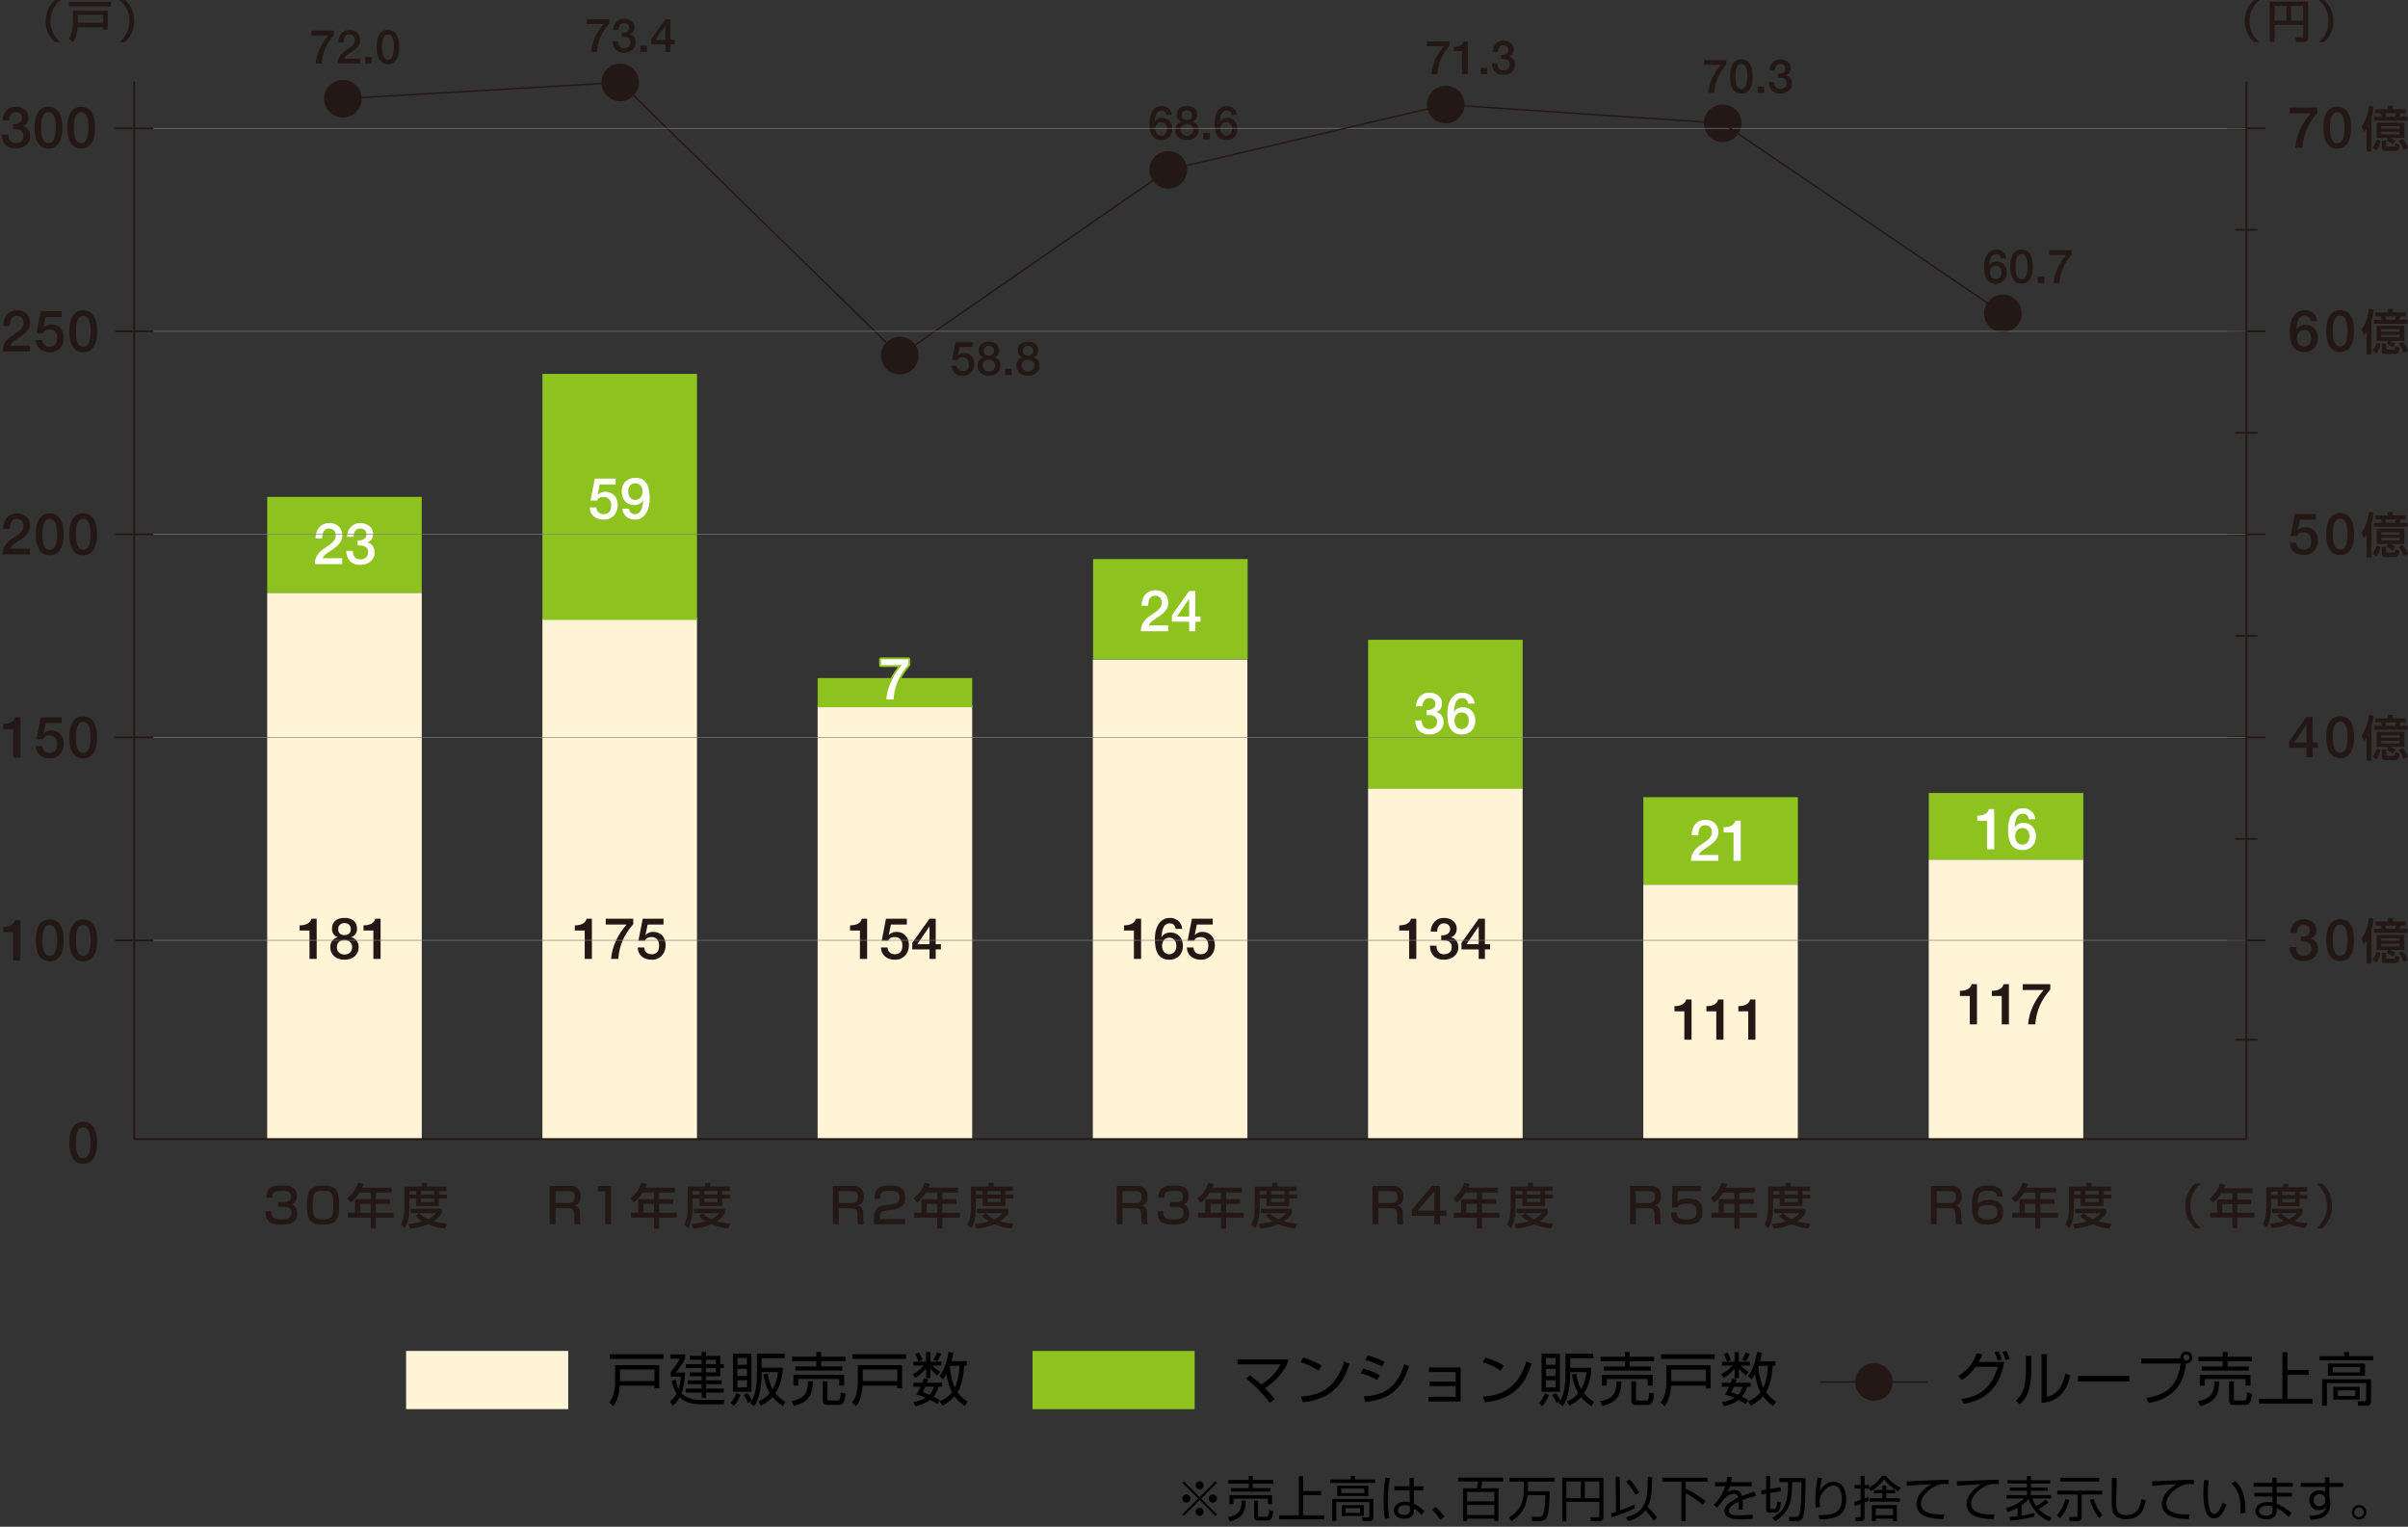 <?xml version="1.0" encoding="UTF-8"?><svg id="_レイヤー_2" xmlns="http://www.w3.org/2000/svg" viewBox="0 0 577.545 366.106"><rect x="0" y="0" width="577.545" height="366.106" fill="#333333" stroke="none"/><defs><style>.cls-1{stroke:#8dc21f;stroke-linecap:round;stroke-linejoin:round;stroke-width:.885px;}.cls-1,.cls-2,.cls-3,.cls-4{fill:none;}.cls-2{stroke-width:.443px;}.cls-2,.cls-3{stroke:#231815;}.cls-2,.cls-3,.cls-4{stroke-miterlimit:10;}.cls-3{stroke-width:.35px;}.cls-5{fill:#231815;}.cls-6{fill:#fff;}.cls-7{fill:#8dc21f;}.cls-8{fill:#fff4d6;}.cls-4{stroke:gray;stroke-width:.147px;}</style></defs><g id="_レイヤー_1-2"><path d="M304.567,336.392c-1.276-1.748-3.51-4.175-5.729-5.798l.942-.805c.541.389,1.374.957,2.761,2.233,3.204-2.136,4.217-4.119,4.591-4.854h-10.292v-1.179h12.234c-.847,2.954-3.357,5.367-5.688,6.865,1.29,1.317,1.942,2.15,2.33,2.636l-1.15.901Z"/><path d="M316.213,328.681c-1.138-.888-3.246-1.748-4.258-2.039l.624-1.109c.235.069,2.51.721,4.41,1.941l-.776,1.207ZM312.024,334.894c3.911-.277,8.238-1.471,10.402-8.434l1.248.556c-1.109,3.189-2.912,8.377-11.165,9.251l-.485-1.373Z"/><path d="M330.342,330.928c-1.692-.901-2.15-1.096-3.939-1.637l.568-1.109c1.026.264,2.469.734,3.953,1.581l-.582,1.165ZM327.123,334.867c5.743-.389,8.087-2.83,9.682-7.754l1.179.527c-1.747,4.896-3.911,7.864-10.568,8.558l-.292-1.331ZM331.492,327.724c-1.691-.971-3.328-1.429-4.036-1.637l.569-1.068c.818.208,2.33.61,4.036,1.554l-.569,1.151Z"/><path d="M350.323,327.904v8.155h-7.726v-1.109h6.533v-2.58h-6.269v-1.082h6.269v-2.288h-6.381v-1.096h7.573Z"/><path d="M359.889,328.681c-1.138-.888-3.246-1.748-4.258-2.039l.624-1.109c.235.069,2.51.721,4.41,1.941l-.776,1.207ZM355.7,334.894c3.911-.277,8.238-1.471,10.402-8.434l1.248.556c-1.109,3.189-2.912,8.377-11.165,9.251l-.485-1.373Z"/><path d="M369.107,336.435c.347-.389,1.067-1.276,1.442-2.386l.971.457c-.305.847-.93,1.956-1.567,2.649l-.846-.721ZM374.142,324.616v9.127h-4.41v-9.127h4.41ZM373.088,325.642h-2.289v1.637h2.289v-1.637ZM373.088,328.251h-2.289v1.72h2.289v-1.72ZM373.088,330.969h-2.289v1.734h2.289v-1.734ZM375.46,324.616h6.671v1.068h-5.534v2.303h5.035v1.096c-.097.735-.443,3.121-1.733,5.021.874,1.082,1.845,1.692,2.413,2.039l-.61,1.026c-.568-.36-1.512-.971-2.511-2.163-1.123,1.262-2.205,1.803-2.76,2.066l-.638-.999c.568-.235,1.664-.721,2.732-1.997-.444-.722-1.124-2.122-1.513-4.466l1.041-.236c.305,1.873.68,2.899,1.165,3.731.915-1.554,1.151-2.955,1.275-4.078h-3.897v1.04c0,.874-.18,2.705-.513,4.12-.306,1.317-.805,2.33-1.263,2.981l-.998-.707c.166-.208.235-.306.36-.499l-.874.457c-.347-.929-.874-1.691-1.026-1.914l.93-.402c.458.569.888,1.373,1.04,1.734.555-1.013.776-1.596,1.04-3.606.069-.499.167-1.415.167-2.205v-5.41Z"/><path d="M383.776,335.99c3.163-.638,3.87-1.9,3.953-4.743h1.165c-.083,3.759-1.414,5.034-4.549,5.922l-.569-1.179ZM389.727,325.338v-1.123h1.151v1.123h5.84v1.068h-5.84v1.275h5.077v.985h-11.276v-.985h5.048v-1.275h-5.853v-1.068h5.853ZM396.371,329.68v2.565h-1.165v-1.567h-9.834v1.567h-1.151v-2.565h12.15ZM392.39,336.905c-.776,0-1.137-.332-1.137-1.04v-4.618h1.137v4.202c0,.291.015.389.333.389h1.914c.708,0,.791-.014.93-1.928l1.151.305c-.167,1.762-.444,2.69-1.734,2.69h-2.594Z"/><path d="M410.277,327.363v5.575h-1.151v-.665h-8.322c-.18,2.898-.984,4.189-1.581,4.909l-.957-.888c.527-.665.86-1.22,1.068-2.136.166-.707.347-1.775.347-2.344v-4.452h10.597ZM411.263,325.879h-12.858v-1.124h12.858v1.124ZM409.126,328.417h-8.28v2.774h8.28v-2.774Z"/><path d="M412.991,327.46v-.93h3.037v-2.302h1.026v2.302h2.649v.93h-2.205c.61.638,1.109.999,1.914,1.525l-.68.847c-.735-.583-1.109-.943-1.679-1.623v2.289h-1.026v-2.331c-.929,1.11-1.692,1.692-2.552,2.247l-.693-.859c1.331-.652,2.399-1.679,2.746-2.095h-2.538ZM416.569,330.775c-.166.472-.222.61-.305.818h3.62v.957h-.86c-.139.457-.458,1.483-1.192,2.371.568.292,1.317.68,1.498.777l-.61.957c-.416-.25-.735-.458-1.692-.957-1.026.79-2.289,1.206-3.551,1.525l-.485-1.013c.472-.083,1.872-.318,2.981-1.013-1.345-.555-1.858-.707-2.288-.832.319-.457.597-.859,1.026-1.816h-1.72v-.957h2.136c.194-.541.277-.791.36-1.041l1.082.223ZM414.226,326.503c-.056-.181-.333-.999-.818-1.748l.929-.416c.458.764.68,1.374.833,1.79l-.943.374ZM415.862,332.551c-.375.818-.485.998-.666,1.29.541.18,1.082.36,1.692.624.651-.722.901-1.484,1.04-1.914h-2.066ZM417.776,326.087c.222-.36.555-.901.901-1.803l.999.36c-.444,1.026-.777,1.539-.957,1.803l-.943-.36ZM425.807,326.406v1.109h-.651c-.042.832-.208,4.106-1.581,6.311.915,1.29,1.928,1.956,2.413,2.261l-.68,1.055c-.638-.43-1.567-1.082-2.469-2.316-1.082,1.248-2.233,1.914-2.83,2.261l-.748-1.04c.638-.264,1.858-.791,2.995-2.178-.416-.749-1.012-2.344-1.345-4.356-.375.68-.569.943-.818,1.263l-.832-.818c.457-.61,1.637-2.206,2.163-5.784l1.138.222c-.069.485-.152,1.013-.43,2.012h3.675ZM421.784,327.516c-.014.042-.055.152-.069.208.153,1.997.639,3.87,1.235,5.049.291-.597.942-2.303,1.081-5.257h-2.247Z"/><path d="M469.703,329.929c2.262-1.304,3.635-3.287,4.384-5.409l1.387.222c-.194.485-.43,1.068-.888,1.845h6.117c-1.415,8.489-7.435,9.612-9.724,10.042l-.541-1.151c3.121-.471,7.088-1.678,8.711-7.726h-5.312c-1.512,2.067-2.677,2.747-3.329,3.135l-.805-.957ZM479.149,326.226c-.277-.888-.402-1.234-.749-1.956l.915-.235c.333.624.597,1.304.805,1.941l-.971.25ZM481.05,326.114c-.084-.249-.347-1.081-.791-1.941l.93-.235c.318.624.61,1.234.832,1.899l-.971.277Z"/><path d="M487.217,328.861c0,1.525-.264,3.384-.735,4.84-.541,1.651-1.567,2.622-2.053,3.08l-.916-.93c.583-.555,1.526-1.512,1.956-3.26.194-.776.444-2.482.444-3.551v-3.911h1.304v3.731ZM490.934,334.95c2.553-.624,3.842-2.497,4.411-5.604l1.165.472c-1.165,5.978-5.312,6.449-6.866,6.602v-11.706h1.29v10.236Z"/><path d="M510.722,329.929v1.332h-12.317v-1.332h12.317Z"/><path d="M514.794,335.228c6.089-.901,7.698-4.286,8.197-8.28h-9.432v-1.18h9.418c-.014-.069-.027-.139-.027-.249,0-.805.651-1.442,1.442-1.442.805,0,1.442.638,1.442,1.442,0,.763-.61,1.483-1.525,1.442-.597,4.896-2.774,8.28-8.946,9.474l-.569-1.207ZM523.657,325.519c0,.402.333.734.735.734.416,0,.735-.332.735-.734,0-.416-.333-.735-.735-.735s-.735.319-.735.735Z"/><path d="M527.175,335.99c3.163-.638,3.87-1.9,3.953-4.743h1.165c-.083,3.759-1.414,5.034-4.549,5.922l-.569-1.179ZM533.125,325.338v-1.123h1.151v1.123h5.84v1.068h-5.84v1.275h5.077v.985h-11.276v-.985h5.048v-1.275h-5.853v-1.068h5.853ZM539.769,329.68v2.565h-1.165v-1.567h-9.834v1.567h-1.151v-2.565h12.15ZM535.788,336.905c-.776,0-1.137-.332-1.137-1.04v-4.618h1.137v4.202c0,.291.015.389.333.389h1.914c.708,0,.791-.014.93-1.928l1.151.305c-.167,1.762-.444,2.69-1.734,2.69h-2.594Z"/><path d="M548.627,328.5h5.118v1.165h-5.118v5.757h6.019v1.151h-12.844v-1.151h5.618v-11.18h1.206v4.258Z"/><path d="M563.407,324.215v.984h5.826v.999h-12.872v-.999h5.854v-.984h1.192ZM568.679,335.935c0,.472-.084,1.151-1.082,1.151h-1.983l-.194-1.082,1.72.014c.194,0,.375-.041.375-.416v-3.938h-9.418v5.423h-1.18v-6.339h11.763v5.188ZM567.236,329.915h-8.892v-2.954h8.892v2.954ZM566.085,327.793h-6.575v1.29h6.575v-1.29ZM565.96,335.616h-6.311v-3.08h6.311v3.08ZM564.892,333.396h-4.175v1.359h4.175v-1.359Z"/><path d="M158.125,327.348v5.575h-1.151v-.665h-8.322c-.18,2.898-.984,4.189-1.581,4.909l-.957-.888c.527-.665.86-1.22,1.068-2.136.166-.707.347-1.775.347-2.344v-4.452h10.597ZM159.11,325.863h-12.858v-1.124h12.858v1.124ZM156.974,328.401h-8.28v2.774h8.28v-2.774Z"/><path d="M173.779,335.67l-.249,1.067h-5.936c-2.663,0-4.147-1.248-4.577-1.664-.722,1.248-1.373,1.789-1.637,2.011l-.68-.998c.416-.361,1.04-.902,1.595-1.9-.776-1.207-1.04-2.399-1.192-3.107l.971-.222c.125.666.291,1.346.68,2.247.194-.61.402-1.471.513-2.982h-2.399v-1.137c.61-.694,1.65-2.039,2.205-3.177h-2.246v-1.04h3.495v.999c-.693,1.414-1.373,2.288-2.261,3.356h2.261c-.098,2.33-.5,4.077-.874,5.034.139.153,1.498,1.513,4.314,1.513h6.019ZM169.355,325.114h3.398v1.997h.888v.916h-.888v1.997h-3.398v.971h3.718v.915h-3.718v1.082h4.231v.943h-4.231v1.263h-1.081v-1.263h-3.773v-.943h3.773v-1.082h-3.302v-.915h3.302v-.971h-2.857v-.93h2.857v-1.067h-3.773v-.916h3.773v-1.054h-2.857v-.943h2.857v-.901h1.081v.901ZM171.713,326.058h-2.358v1.054h2.358v-1.054ZM171.713,328.027h-2.358v1.067h2.358v-1.067Z"/><path d="M175.19,336.419c.347-.389,1.067-1.276,1.442-2.386l.971.457c-.305.847-.93,1.956-1.567,2.649l-.846-.721ZM180.224,324.601v9.127h-4.41v-9.127h4.41ZM179.17,325.627h-2.289v1.637h2.289v-1.637ZM179.17,328.235h-2.289v1.72h2.289v-1.72ZM179.17,330.953h-2.289v1.734h2.289v-1.734ZM181.542,324.601h6.671v1.068h-5.534v2.303h5.035v1.096c-.097.735-.443,3.121-1.733,5.021.874,1.082,1.845,1.692,2.413,2.039l-.61,1.026c-.568-.36-1.512-.971-2.511-2.163-1.123,1.262-2.205,1.803-2.76,2.066l-.638-.999c.568-.235,1.664-.721,2.732-1.997-.444-.722-1.124-2.122-1.513-4.466l1.041-.236c.305,1.873.68,2.899,1.165,3.731.915-1.554,1.151-2.955,1.275-4.078h-3.897v1.04c0,.874-.18,2.705-.513,4.12-.306,1.317-.805,2.33-1.263,2.981l-.998-.707c.166-.208.235-.306.36-.499l-.874.457c-.347-.929-.874-1.691-1.026-1.914l.93-.402c.458.569.888,1.373,1.04,1.734.555-1.013.776-1.596,1.04-3.606.069-.499.167-1.415.167-2.205v-5.41Z"/><path d="M189.858,335.974c3.163-.638,3.87-1.9,3.953-4.743h1.165c-.083,3.759-1.414,5.034-4.549,5.922l-.569-1.179ZM195.809,325.322v-1.123h1.151v1.123h5.84v1.068h-5.84v1.275h5.077v.985h-11.276v-.985h5.048v-1.275h-5.853v-1.068h5.853ZM202.453,329.664v2.565h-1.165v-1.567h-9.834v1.567h-1.151v-2.565h12.15ZM198.472,336.89c-.776,0-1.137-.332-1.137-1.04v-4.618h1.137v4.202c0,.291.015.389.333.389h1.914c.708,0,.791-.014.93-1.928l1.151.305c-.167,1.762-.444,2.69-1.734,2.69h-2.594Z"/><path d="M216.359,327.348v5.575h-1.151v-.665h-8.322c-.18,2.898-.984,4.189-1.581,4.909l-.957-.888c.527-.665.86-1.22,1.068-2.136.166-.707.347-1.775.347-2.344v-4.452h10.597ZM217.345,325.863h-12.858v-1.124h12.858v1.124ZM215.208,328.401h-8.28v2.774h8.28v-2.774Z"/><path d="M219.073,327.444v-.93h3.037v-2.302h1.026v2.302h2.649v.93h-2.205c.61.638,1.109.999,1.914,1.525l-.68.847c-.735-.583-1.109-.943-1.679-1.623v2.289h-1.026v-2.331c-.929,1.11-1.692,1.692-2.552,2.247l-.693-.859c1.331-.652,2.399-1.679,2.746-2.095h-2.538ZM222.651,330.76c-.166.472-.222.61-.305.818h3.62v.957h-.86c-.139.457-.458,1.483-1.192,2.371.568.292,1.317.68,1.498.777l-.61.957c-.416-.25-.735-.458-1.692-.957-1.026.79-2.289,1.206-3.551,1.525l-.485-1.013c.472-.083,1.872-.318,2.981-1.013-1.345-.555-1.858-.707-2.288-.832.319-.457.597-.859,1.026-1.816h-1.72v-.957h2.136c.194-.541.277-.791.36-1.041l1.082.223ZM220.308,326.487c-.056-.181-.333-.999-.818-1.748l.929-.416c.458.764.68,1.374.833,1.79l-.943.374ZM221.944,332.535c-.375.818-.485.998-.666,1.29.541.18,1.082.36,1.692.624.651-.722.901-1.484,1.04-1.914h-2.066ZM223.858,326.071c.222-.36.555-.901.901-1.803l.999.36c-.444,1.026-.777,1.539-.957,1.803l-.943-.36ZM231.889,326.391v1.109h-.651c-.042.832-.208,4.106-1.581,6.311.915,1.29,1.928,1.956,2.413,2.261l-.68,1.055c-.638-.43-1.567-1.082-2.469-2.316-1.082,1.248-2.233,1.914-2.83,2.261l-.748-1.04c.638-.264,1.858-.791,2.995-2.178-.416-.749-1.012-2.344-1.345-4.356-.375.68-.569.943-.818,1.263l-.832-.818c.457-.61,1.637-2.206,2.163-5.784l1.138.222c-.069.485-.152,1.013-.43,2.012h3.675ZM227.866,327.5c-.014.042-.055.152-.069.208.153,1.997.639,3.87,1.235,5.049.291-.597.942-2.303,1.081-5.257h-2.247Z"/><path class="cls-5" d="M453.963,331.396c0,2.485-2.019,4.507-4.507,4.507-2.493,0-4.513-2.023-4.513-4.507,0-2.489,2.021-4.509,4.513-4.509,2.489,0,4.507,2.021,4.507,4.509Z"/><rect class="cls-7" x="247.65" y="323.945" width="38.882" height="13.959"/><rect class="cls-8" x="97.402" y="323.939" width="38.882" height="13.961"/><line class="cls-3" x1="436.617" y1="331.39" x2="462.286" y2="331.39"/><path d="M283.95,363.494l-.373-.373,3.789-3.776-3.789-3.777.373-.373,3.777,3.789,3.777-3.789.373.373-3.789,3.777,3.789,3.776-.373.373-3.777-3.788-3.777,3.788ZM285.524,359.345c0,.524-.432.968-.968.968s-.98-.432-.98-.968.443-.968.98-.968.968.443.968.968ZM288.695,356.174c0,.513-.42.968-.968.968-.536,0-.968-.443-.968-.968,0-.548.443-.98.968-.98.548,0,.968.443.968.98ZM288.695,362.516c0,.524-.42.979-.968.979-.536,0-.968-.442-.968-.979s.443-.968.968-.968c.548,0,.968.443.968.968ZM291.878,359.345c0,.524-.432.968-.98.968-.524,0-.968-.432-.968-.968s.443-.968.968-.968c.548,0,.98.443.98.968Z"/><path d="M294.503,363.833c2.658-.536,3.253-1.598,3.322-3.987h.98c-.07,3.159-1.19,4.231-3.823,4.978l-.478-.99ZM299.504,354.88v-.944h.968v.944h4.908v.897h-4.908v1.072h4.267v.828h-9.477v-.828h4.243v-1.072h-4.919v-.897h4.919ZM305.088,358.528v2.157h-.979v-1.317h-8.266v1.317h-.968v-2.157h10.212ZM301.742,364.603c-.652,0-.956-.28-.956-.875v-3.882h.956v3.532c0,.245.012.326.28.326h1.608c.595,0,.665-.012.781-1.62l.968.257c-.141,1.48-.373,2.262-1.457,2.262h-2.181Z"/><path d="M312.541,357.537h4.302v.98h-4.302v4.838h5.06v.968h-10.795v-.968h4.721v-9.396h1.015v3.578Z"/><path d="M324.971,353.935v.827h4.896v.84h-10.818v-.84h4.919v-.827h1.003ZM329.4,363.786c0,.397-.069.968-.909.968h-1.667l-.163-.909,1.445.012c.163,0,.315-.035.315-.351v-3.311h-7.915v4.559h-.991v-5.328h9.886v4.36ZM328.188,358.726h-7.473v-2.483h7.473v2.483ZM327.221,356.943h-5.525v1.084h5.525v-1.084ZM327.116,363.517h-5.305v-2.588h5.305v2.588ZM326.218,361.652h-3.509v1.143h3.509v-1.143Z"/><path d="M333.367,354.46c-.163.805-.501,2.564-.501,5.374,0,2.262.244,3.521.385,4.221l-1.038.151c-.116-.42-.373-1.399-.373-4.232,0-2.926.28-4.756.408-5.63l1.119.116ZM338.065,356.395l-.023-2.04h1.025l.023,2.04h2.285v.979h-2.25l.023,3.206c1.096.548,1.62.98,2.472,1.772l-.7.933c-.676-.828-1.305-1.283-1.772-1.609v.326c0,.595,0,2.169-2.366,2.169-1.959,0-2.46-1.259-2.46-2.005,0-1.178,1.049-2.099,2.611-2.099.408,0,.805.047,1.212.163l-.046-2.856h-3.649v-.979h3.614ZM338.158,361.187c-.279-.116-.595-.245-1.177-.245-1.096,0-1.69.524-1.69,1.213,0,.385.198,1.131,1.562,1.131,1.306,0,1.306-.898,1.306-1.272v-.827Z"/><path d="M345.424,364.392c-.827-1.248-1.55-2.006-1.935-2.413l.886-.653c.758.699,1.585,1.679,2.075,2.344l-1.026.723Z"/><path d="M359.392,356.873v7.857h-.968v-.571h-6.552v.571h-.967v-7.857h3.252c.21-.699.291-1.096.385-1.632h-4.791v-.921h10.795v.921h-5.013c-.186.815-.28,1.224-.397,1.632h4.255ZM351.872,357.759v2.262h6.552v-2.262h-6.552ZM351.872,360.883v2.379h6.552v-2.379h-6.552Z"/><path d="M371.682,357.584c-.035,2.833-.186,5.526-.852,6.493-.338.49-.99.665-1.585.665h-1.784l-.198-1.026,1.935.012c.303,0,.688-.104.874-.454.339-.665.56-2.647.571-4.757h-4.255c-.291,2.378-1.049,4.396-3.8,6.249l-.677-.898c2.262-1.41,3.567-3.019,3.567-6.9v-1.668h-3.462v-.955h10.795v.955h-6.342v1.702c0,.257,0,.443-.012.583h5.223Z"/><path d="M384.578,363.763c0,.665-.397.991-1.037.991h-1.947l-.186-.944,1.842.012c.21,0,.35-.047.35-.327v-3.346h-7.915v4.606h-.991v-10.398h9.886v9.407ZM375.684,355.265v3.986h3.485v-3.986h-3.485ZM380.113,355.265v3.986h3.485v-3.986h-3.485Z"/><path d="M392.17,361.641c-1.434.712-3.986,1.714-5.607,2.204l-.186-.956c.49-.141.805-.245,1.213-.385l-.094-8.358h.98l.082,8.021c1.328-.478,2.215-.805,3.427-1.364l.186.839ZM390.014,363.81c2.681-.677,5.001-1.971,5.141-7.03l.07-2.611,1.014.012-.058,2.67c-.035,1.655-.315,3.171-1.038,4.5.828.781,1.621,1.62,2.297,2.541l-.816.805c-.373-.63-.676-1.072-1.993-2.553-1.41,1.83-3.369,2.39-4.104,2.611l-.513-.944ZM392.275,358.459c-.351-.665-.875-1.586-2.216-3.16l.758-.57c.793.827,1.656,1.958,2.332,3.124l-.874.606Z"/><path d="M409.543,354.344v.955h-5.246v1.714c.98.443,2.961,1.446,4.768,2.915l-.688.955c-1.516-1.434-3.101-2.308-4.08-2.809v6.68h-1.026v-9.455h-4.569v-.955h10.842Z"/><path d="M415.421,354.215c-.059.315-.104.618-.233,1.213h4.967v.968h-5.234c-.233.757-.443,1.107-.665,1.48.327-.222.852-.583,1.749-.583.606,0,1.492.151,1.807,1.434,1.119-.455,2.169-.805,2.938-1.06l.407,1.014c-.874.233-1.946.525-3.194,1.003.047.477.059.991.059,1.341,0,.442-.012.723-.035.956h-1.037c.035-.327.059-.525.059-1.026,0-.256-.012-.606-.023-.851-.595.291-2.344,1.143-2.344,2.156,0,1.096,1.411,1.096,2.647,1.096.513,0,1.62-.023,3.055-.163l.023,1.015c-.467.034-1.317.093-2.845.093-1.306,0-3.94,0-3.94-2.005,0-1.154,1.107-2.11,3.287-3.147-.104-.606-.397-.956-1.025-.956-.688,0-1.527.385-2.39,1.294-.781,1.084-.863,1.201-1.645,2.052l-.78-.699c1.667-1.516,2.437-3.381,2.786-4.441h-2.472v-.968h2.728c.141-.665.151-.968.175-1.282l1.178.069Z"/><path d="M423.607,353.947h.944v3.089l2.507-.408.058.956-2.564.42v3.497c0,.257.059.338.35.338h.723c.502,0,.583-1.329.606-1.772l.944.222c-.186,1.527-.408,2.448-1.364,2.448h-1.363c-.548,0-.84-.292-.84-.852v-3.731l-1.143.186-.058-.944,1.2-.198v-3.252ZM433.038,354.448c0,2.845,0,8.079-.641,9.454-.14.292-.455.828-1.492.828h-1.69l-.21-.991,1.737.012c.116,0,.501.012.699-.315.618-1.003.618-6.715.618-8.044h-2.203c-.047,5.095-.852,7.402-4.081,9.373l-.676-.84c3.404-1.818,3.777-4.441,3.777-8.533h-2.087v-.944h6.248Z"/><path d="M437.017,354.437c-.373,1.48-.489,2.611-.536,3.159.664-1.364,1.83-2.285,3.334-2.285,1.702,0,2.996,1.446,2.996,4.174,0,3.591-2.028,4.838-6.436,4.838l-.198-.991c3.312.023,5.573-.466,5.573-3.788,0-.571,0-3.3-2.052-3.3-1.633,0-2.623,1.808-2.88,2.309-.233.455-.408.944-.408,1.445,0,.129.105,1.225.117,1.364l-1.038.151c-.047-.373-.081-.815-.081-1.551,0-.548,0-2.763.513-5.642l1.096.116Z"/><path d="M452.396,353.877c.734,1.166,2.087,2.191,3.428,2.845l-.524.886c-1.492-.828-2.774-1.924-3.381-2.926-.897,1.282-1.865,2.133-3.241,2.914l-.431-.758v.117h-1.038v2.378c.21-.07.42-.163.921-.361l.047.897c-.257.128-.477.245-.968.432v3.485c0,.933-.629.991-.968.991h-1.177l-.141-.98.968.012c.222,0,.373-.012.373-.315v-2.844c-.746.268-1.072.373-1.434.477l-.094-.991c.735-.209,1.119-.326,1.527-.466v-2.716h-1.457v-.875h1.457v-2.168h.944v2.168h1.038v.63c.897-.478,2.144-1.201,3.124-2.833h1.025ZM455.672,360.103h-7.298v-.84h3.101v-1.166h-2.017v-.815h2.017v-1.026h.933v1.026h2.134v.815h-2.134v1.166h3.265v.84ZM454.961,364.777h-.933v-.618h-4.139v.618h-.933v-3.871h6.004v3.871ZM454.028,361.723h-4.139v1.608h4.139v-1.608Z"/><path d="M467.379,355.894c-.373-.023-.734-.046-1.2-.046-.642,0-.816.058-1.085.14-2.215.723-4.359,2.611-4.359,4.616,0,1.457,1.177,2.191,3.171,2.448,1.049.14,1.877.116,2.39.104l-.163,1.119c-2.46-.046-3.824-.35-4.943-.956-.933-.513-1.538-1.573-1.538-2.611,0-2.121,1.725-3.776,3.578-4.814-2.296.105-3.403.198-5.863.397l-.059-1.084c.968,0,6.261-.292,7.438-.315.327-.012,2.378-.059,2.611-.07l.023,1.072Z"/><path d="M479.413,355.894c-.373-.023-.734-.046-1.2-.046-.642,0-.816.058-1.085.14-2.215.723-4.359,2.611-4.359,4.616,0,1.457,1.177,2.191,3.171,2.448,1.049.14,1.877.116,2.39.104l-.163,1.119c-2.46-.046-3.824-.35-4.943-.956-.933-.513-1.538-1.573-1.538-2.611,0-2.121,1.725-3.776,3.578-4.814-2.296.105-3.403.198-5.863.397l-.059-1.084c.968,0,6.261-.292,7.438-.315.326-.012,2.379-.059,2.611-.07l.023,1.072Z"/><path d="M491.552,364.801c-3.404-1.317-4.663-4.407-5.001-5.34-.233.257-.758.84-1.702,1.516v2.46c1.037-.163,2.063-.361,3.09-.618l.011.852c-2.168.606-5.49.967-5.816,1.002l-.186-.897c.454-.035.862-.07,1.946-.198v-2.017c-.408.222-1.072.571-2.413,1.025l-.408-.909c1.376-.361,2.88-.956,4.396-2.354h-4.255v-.816h4.919v-1.037h-4.092v-.781h4.092v-.921h-4.628v-.828h4.628v-.99h.956v.99h4.628v.828h-4.628v.921h4.068v.781h-4.068v1.037h4.896v.816h-4.547c.105.291.35.98.98,1.842.198-.104,1.329-.734,2.191-1.585l.689.676c-.769.699-2.029,1.445-2.297,1.608.617.63,1.353,1.388,3.101,2.052l-.548.887Z"/><path d="M493.326,363.366c.897-.921,1.761-2.541,2.017-3.94l.956.233c-.35,1.772-1.41,3.614-2.215,4.396l-.758-.689ZM504.168,357.456v.909h-4.885v5.409c0,.536-.163.968-1.014.968h-1.877l-.14-.991,1.679.012c.268,0,.35-.104.35-.361v-5.036h-4.85v-.909h10.736ZM503.469,354.344v.909h-9.338v-.909h9.338ZM502.163,359.402c.583,1.865,1.096,2.658,2.087,3.917l-.746.7c-1.143-1.294-1.877-2.996-2.262-4.36l.921-.257Z"/><path d="M507.68,354.378c0,.094-.129,5.13-.129,6.098,0,1.387.047,2.81,2.379,2.81,2.914,0,3.357-2.157,3.684-3.801l1.049.279c-.268,1.399-.862,4.512-4.663,4.512-1.084,0-2.437-.256-3.077-1.422-.443-.805-.455-2.017-.455-3.416,0-.804.07-4.336.047-5.06h1.166Z"/><path d="M526.23,355.894c-.373-.023-.734-.046-1.2-.046-.642,0-.816.058-1.085.14-2.215.723-4.359,2.611-4.359,4.616,0,1.457,1.177,2.191,3.171,2.448,1.049.14,1.877.116,2.39.104l-.163,1.119c-2.46-.046-3.824-.35-4.943-.956-.933-.513-1.538-1.573-1.538-2.611,0-2.121,1.725-3.776,3.578-4.814-2.296.105-3.403.198-5.863.397l-.059-1.084c.968,0,6.261-.292,7.438-.315.326-.012,2.379-.059,2.611-.07l.023,1.072Z"/><path d="M529.776,354.996c-.081.56-.222,1.527-.222,2.949,0,1.772.141,3.649.769,4.651.117.198.408.408.781.408.874,0,1.527-1.376,2.04-2.728l.863.56c-.712,1.9-1.656,3.287-3.008,3.287-2.285,0-2.53-4.104-2.53-6.038,0-1.201.094-2.414.163-3.206l1.143.116ZM537.366,362.9c.011-.269.022-.536.022-.909,0-3.952-1.142-5.177-2.168-6.284l.933-.513c.688.642,2.401,2.227,2.401,6.843,0,.315-.012.525-.023.746l-1.165.117Z"/><path d="M545.027,355.567l-.023-1.235h1.026l.012,1.235h3.87v.933h-3.858l.012,1.457h3.637v.909h-3.637v1.737c1.34.548,2.494,1.282,3.566,2.238l-.688.909c-1.072-1.014-1.69-1.539-2.868-2.133v.524c0,2.075-1.888,2.18-2.541,2.18-1.539,0-2.6-.839-2.6-1.993,0-.909.746-2.146,2.973-2.146.571,0,.897.07,1.143.129v-1.446h-4.337v-.909h4.325v-1.457h-4.523v-.933h4.512ZM545.062,361.245c-.269-.082-.642-.198-1.27-.198-1.073,0-1.947.442-1.947,1.282,0,.851.944,1.096,1.644,1.096,1.539,0,1.574-.816,1.574-1.353v-.827Z"/><path d="M557.633,354.25h1.06v1.353h3.288v.956h-3.288v2.448c.047.175.105.384.151.641.035.245.07.536.07.886,0,3.416-2.682,3.789-4.744,3.905l-.327-.99c3.334-.023,3.836-1.107,4.068-2.227-.198.315-.606.909-1.736.909-1.435,0-2.297-1.143-2.297-2.39,0-1.329.944-2.391,2.46-2.391.816,0,1.107.245,1.341.432l-.012-1.224h-5.841v-.956h5.829l-.023-1.353ZM557.714,359.437c-.022-.256-.197-1.154-1.352-1.154-.734,0-1.469.432-1.469,1.435,0,.641.361,1.457,1.363,1.457,1.411,0,1.457-1.317,1.457-1.353,0-.081.012-.268,0-.385Z"/><path d="M567.545,362.632c0,.956-.781,1.737-1.737,1.737-.968,0-1.736-.781-1.736-1.737,0-.968.78-1.737,1.736-1.737.944,0,1.737.758,1.737,1.737ZM564.653,362.632c0,.63.514,1.143,1.154,1.143.63,0,1.143-.513,1.143-1.143,0-.652-.524-1.154-1.143-1.154-.629,0-1.154.514-1.154,1.154Z"/><path class="cls-5" d="M554.171,76.999c-.066-.791-.592-1.329-1.408-1.329-1.71,0-1.905,2.046-2.004,3.317l.029.029c.431-.762,1.23-1.147,2.087-1.147,1.921,0,3.052,1.396,3.052,3.247,0,1.876-1.284,3.3-3.217,3.3-2.845,0-3.524-2.236-3.524-5.056,0-2.306.911-5.002,3.648-5.002,1.532,0,2.832,1.064,2.915,2.642h-1.578ZM554.353,81.086c0-1.035-.567-1.975-1.702-1.975-1.143,0-1.739.911-1.739,1.975,0,1.052.596,2.017,1.739,2.017,1.135,0,1.702-.981,1.702-2.017Z"/><path class="cls-5" d="M564.618,79.388c0,2.195-.563,5.027-3.342,5.027-2.774,0-3.342-2.832-3.342-5.027,0-2.199.567-5.031,3.342-5.031,2.778,0,3.342,2.832,3.342,5.031ZM563.044,79.388c0-2.016-.385-3.718-1.768-3.718-1.379,0-1.768,1.702-1.768,3.718s.389,3.714,1.768,3.714c1.383,0,1.768-1.698,1.768-3.714Z"/><path class="cls-5" d="M567.624,30.841c-.178.29-.315.488-.609.869l-.625-1.37c.489-.667,1.408-1.959,1.801-4.986l1.143.207c-.083.629-.211,1.573-.547,2.634v8.128h-1.164v-5.482ZM570.953,33.76c-.327,1.329-.592,1.772-.977,2.298l-.932-.667c.501-.617.65-.977.944-1.909l.965.277ZM571.222,27.983c-.025-.244-.07-.58-.116-.812h-1.375v-.957h3.002v-.861h1.168v.861h3.097v.957h-1.271c-.07.323-.116.489-.207.812h1.884v.957h-8.025v-.957h1.843ZM572.792,33.064h-2.757v-3.635h6.638v3.635h-3.412c.456.186.861.406,1.259.65l-.526.911c-.327-.199-.965-.609-1.582-.853l.381-.708ZM571.106,30.269v.58h4.447v-.58h-4.447ZM571.106,31.586v.625h4.447v-.625h-4.447ZM571.243,33.714h1.072v1.246c0,.186.083.199.224.199h1.582c.244,0,.29-.174.348-.791l1.039.278c-.199,1.536-.513,1.549-1.118,1.549h-2.294c-.609,0-.853-.29-.853-.861v-1.619ZM574.506,27.983c.033-.161.104-.439.186-.812h-2.551c.033.207.103.638.128.812h2.236ZM576.287,33.321c.662.849.758,1.048,1.259,2.071l-1.035.559c-.294-.766-.584-1.362-1.188-2.199l.965-.431Z"/><path class="cls-5" d="M550.415,123.239h5.002v1.408h-3.826l-.497,2.46.025.025c.431-.468,1.135-.729,1.785-.729,1.917,0,3.023,1.379,3.023,3.23,0,1.548-.965,3.466-3.342,3.466-1.868,0-3.317-1.006-3.383-2.94h1.574c.095,1.035.758,1.631,1.78,1.631,1.342,0,1.797-.956,1.797-2.128,0-1.064-.567-2.016-1.839-2.016-.662,0-1.313.207-1.561.882h-1.574l1.035-5.288Z"/><path class="cls-5" d="M564.618,128.071c0,2.199-.563,5.027-3.342,5.027-2.774,0-3.342-2.828-3.342-5.027,0-2.195.567-5.027,3.342-5.027,2.778,0,3.342,2.832,3.342,5.027ZM563.044,128.071c0-2.016-.385-3.714-1.768-3.714-1.379,0-1.768,1.698-1.768,3.714s.389,3.718,1.768,3.718c1.383,0,1.768-1.702,1.768-3.718Z"/><path class="cls-5" d="M567.624,79.524c-.178.29-.315.488-.609.874l-.625-1.375c.489-.662,1.408-1.954,1.801-4.985l1.143.211c-.083.629-.211,1.573-.547,2.634v8.128h-1.164v-5.487ZM570.953,82.447c-.327,1.329-.592,1.768-.977,2.294l-.932-.662c.501-.617.65-.981.944-1.913l.965.281ZM571.222,76.671c-.025-.244-.07-.584-.116-.816h-1.375v-.957h3.002v-.861h1.168v.861h3.097v.957h-1.271c-.07.327-.116.489-.207.816h1.884v.956h-8.025v-.956h1.843ZM572.792,81.747h-2.757v-3.631h6.638v3.631h-3.412c.456.186.861.41,1.259.654l-.526.907c-.327-.199-.965-.604-1.582-.849l.381-.712ZM571.106,78.952v.584h4.447v-.584h-4.447ZM571.106,80.269v.629h4.447v-.629h-4.447ZM571.243,82.402h1.072v1.246c0,.186.083.195.224.195h1.582c.244,0,.29-.174.348-.791l1.039.281c-.199,1.536-.513,1.549-1.118,1.549h-2.294c-.609,0-.853-.294-.853-.861v-1.619ZM574.506,76.671c.033-.162.104-.443.186-.816h-2.551c.033.211.103.642.128.816h2.236ZM576.287,82.004c.662.849.758,1.048,1.259,2.075l-1.035.559c-.294-.77-.584-1.362-1.188-2.203l.965-.431Z"/><path class="cls-5" d="M555.926,179.301h-1.242v2.294h-1.491v-2.294h-4.145v-1.561l4.145-5.814h1.491v6.133h1.242v1.242ZM550.262,178.059h2.932v-4.257h-.029l-2.903,4.257Z"/><path class="cls-5" d="M564.618,176.759c0,2.199-.563,5.027-3.342,5.027-2.774,0-3.342-2.828-3.342-5.027,0-2.195.567-5.027,3.342-5.027,2.778,0,3.342,2.832,3.342,5.027ZM563.044,176.759c0-2.017-.385-3.714-1.768-3.714-1.379,0-1.768,1.698-1.768,3.714s.389,3.718,1.768,3.718c1.383,0,1.768-1.702,1.768-3.718Z"/><path class="cls-5" d="M567.624,128.211c-.178.29-.315.489-.609.874l-.625-1.375c.489-.662,1.408-1.954,1.801-4.986l1.143.211c-.083.629-.211,1.573-.547,2.634v8.128h-1.164v-5.487ZM570.953,131.135c-.327,1.329-.592,1.768-.977,2.294l-.932-.662c.501-.617.65-.981.944-1.913l.965.281ZM571.222,125.358c-.025-.244-.07-.584-.116-.816h-1.375v-.956h3.002v-.861h1.168v.861h3.097v.956h-1.271c-.07.327-.116.489-.207.816h1.884v.957h-8.025v-.957h1.843ZM572.792,130.435h-2.757v-3.631h6.638v3.631h-3.412c.456.186.861.41,1.259.654l-.526.907c-.327-.199-.965-.605-1.582-.849l.381-.712ZM571.106,127.64v.584h4.447v-.584h-4.447ZM571.106,128.957v.629h4.447v-.629h-4.447ZM571.243,131.089h1.072v1.246c0,.186.083.195.224.195h1.582c.244,0,.29-.174.348-.791l1.039.281c-.199,1.536-.513,1.549-1.118,1.549h-2.294c-.609,0-.853-.294-.853-.861v-1.619ZM574.506,125.358c.033-.162.104-.443.186-.816h-2.551c.033.211.103.642.128.816h2.236ZM576.287,130.691c.662.849.758,1.048,1.259,2.075l-1.035.559c-.294-.77-.584-1.362-1.188-2.203l.965-.431Z"/><path class="cls-5" d="M551.864,224.618c1.052.041,2.141-.335,2.141-1.52,0-.816-.633-1.371-1.503-1.371-1.093,0-1.631.981-1.602,1.975h-1.573c.083-1.876,1.255-3.288,3.201-3.288,1.507,0,3.056.874,3.056,2.584,0,.969-.443,1.743-1.37,2.075v.025c1.093.224,1.756,1.176,1.756,2.418,0,1.822-1.573,2.957-3.424,2.957-2.24,0-3.358-1.354-3.4-3.37h1.573c-.041,1.176.596,2.058,1.826,2.058,1.048,0,1.851-.621,1.851-1.727,0-1.507-1.284-1.698-2.53-1.644v-1.172Z"/><path class="cls-5" d="M564.618,225.446c0,2.195-.563,5.027-3.342,5.027-2.774,0-3.342-2.832-3.342-5.027,0-2.199.567-5.031,3.342-5.031,2.778,0,3.342,2.832,3.342,5.031ZM563.044,225.446c0-2.016-.385-3.718-1.768-3.718-1.379,0-1.768,1.702-1.768,3.718s.389,3.714,1.768,3.714c1.383,0,1.768-1.698,1.768-3.714Z"/><path class="cls-5" d="M567.624,176.899c-.178.29-.315.488-.609.869l-.625-1.371c.489-.667,1.408-1.958,1.801-4.985l1.143.207c-.083.629-.211,1.573-.547,2.634v8.128h-1.164v-5.482ZM570.953,179.818c-.327,1.329-.592,1.772-.977,2.298l-.932-.667c.501-.617.65-.977.944-1.909l.965.277ZM571.222,174.041c-.025-.244-.07-.58-.116-.812h-1.375v-.957h3.002v-.861h1.168v.861h3.097v.957h-1.271c-.07.323-.116.489-.207.812h1.884v.957h-8.025v-.957h1.843ZM572.792,179.122h-2.757v-3.636h6.638v3.636h-3.412c.456.186.861.406,1.259.65l-.526.911c-.327-.199-.965-.609-1.582-.853l.381-.708ZM571.106,176.327v.58h4.447v-.58h-4.447ZM571.106,177.644v.625h4.447v-.625h-4.447ZM571.243,179.772h1.072v1.246c0,.186.083.199.224.199h1.582c.244,0,.29-.174.348-.791l1.039.278c-.199,1.536-.513,1.548-1.118,1.548h-2.294c-.609,0-.853-.29-.853-.861v-1.619ZM574.506,174.041c.033-.162.104-.439.186-.812h-2.551c.033.207.103.638.128.812h2.236ZM576.287,179.379c.662.849.758,1.048,1.259,2.07l-1.035.559c-.294-.766-.584-1.362-1.188-2.199l.965-.431Z"/><path class="cls-5" d="M567.624,225.582c-.178.29-.315.489-.609.874l-.625-1.375c.489-.662,1.408-1.954,1.801-4.985l1.143.211c-.083.629-.211,1.573-.547,2.634v8.128h-1.164v-5.487ZM570.953,228.505c-.327,1.329-.592,1.768-.977,2.294l-.932-.662c.501-.617.65-.981.944-1.913l.965.282ZM571.222,222.728c-.025-.244-.07-.584-.116-.816h-1.375v-.957h3.002v-.861h1.168v.861h3.097v.957h-1.271c-.07.327-.116.488-.207.816h1.884v.957h-8.025v-.957h1.843ZM572.792,227.805h-2.757v-3.631h6.638v3.631h-3.412c.456.186.861.41,1.259.654l-.526.907c-.327-.199-.965-.605-1.582-.849l.381-.712ZM571.106,225.01v.584h4.447v-.584h-4.447ZM571.106,226.327v.629h4.447v-.629h-4.447ZM571.243,228.459h1.072v1.246c0,.186.083.195.224.195h1.582c.244,0,.29-.174.348-.791l1.039.281c-.199,1.536-.513,1.549-1.118,1.549h-2.294c-.609,0-.853-.294-.853-.861v-1.619ZM574.506,222.728c.033-.161.104-.443.186-.816h-2.551c.033.211.103.642.128.816h2.236ZM576.287,228.062c.662.849.758,1.048,1.259,2.075l-1.035.559c-.294-.77-.584-1.362-1.188-2.203l.965-.431Z"/><path class="cls-5" d="M541.918,0c-2.145,1.822-2.381,3.822-2.381,5.06s.236,3.234,2.381,5.06h-1.3c-.758-.716-2.22-2.244-2.22-5.06,0-2.82,1.462-4.348,2.22-5.06h1.3Z"/><path class="cls-5" d="M552.44,5.967h-6.907v4.099h-1.155V.381h9.213v8.679c0,.547-.286,1.006-1.056,1.006h-1.888l-.203-1.102h1.677c.232,0,.319-.083.319-.298v-2.7ZM545.533,4.932h2.861V1.429h-2.861v3.503ZM549.512,4.932h2.915V1.429h-2.915v3.503Z"/><path class="cls-5" d="M556.104,10.12c2.145-1.826,2.381-3.822,2.381-5.06s-.236-3.238-2.381-5.06h1.3c.758.712,2.224,2.24,2.224,5.06,0,2.816-1.466,4.344-2.224,5.06h-1.3Z"/><path class="cls-5" d="M527.868,283.801c-2.273,1.938-2.522,4.054-2.522,5.366s.248,3.433,2.522,5.367h-1.379c-.803-.758-2.356-2.377-2.356-5.367s1.553-4.609,2.356-5.366h1.379Z"/><path class="cls-5" d="M532.792,286.099c-.791,1.246-1.437,1.822-2.062,2.323l-.803-1.01c1.226-.927,2.075-2.095,2.513-3.623l1.292.319c-.103.281-.182.542-.327.849h6.849v1.143h-3.648v1.54h3.284v1.11h-3.284v2.05h4.091v1.143h-4.091v2.547h-1.188v-2.547h-5.354v-1.143h1.685v-3.16h3.669v-1.54h-2.625ZM532.962,288.749v2.05h2.455v-2.05h-2.455Z"/><path class="cls-5" d="M543.554,284.683h4.079v-.836h1.188v.836h4.53v1.044h-1.768v.836h1.835v.927h-1.835v1.747h-5.309v-1.747h-1.565v2.062c0,1.735-.236,3.545-1.072,4.845l-.932-.882c.679-.994.849-2.501.849-3.983v-4.849ZM547.053,290.902c.331.327.907.915,1.996,1.412,1.197-.576,1.582-1.085,1.835-1.425h-5.913v-1.018h7.271v1.018c-.17.294-.613,1.064-1.925,1.901.973.286,1.901.443,3.147.555l-.521,1.122c-.542-.058-2.129-.24-3.893-1.006-1.722.745-3.217.936-4.145,1.027l-.464-1.052c.621-.066,1.743-.17,3.304-.633-1.039-.633-1.437-1.089-1.619-1.304l.927-.596ZM544.709,285.726v.836h1.565v-.836h-1.565ZM547.384,285.726v.836h3.114v-.836h-3.114ZM547.384,287.49v.841h3.114v-.841h-3.114Z"/><path class="cls-5" d="M555.595,294.534c2.277-1.934,2.526-4.054,2.526-5.367s-.248-3.429-2.526-5.366h1.383c.803.758,2.356,2.377,2.356,5.366s-1.553,4.609-2.356,5.367h-1.383Z"/><path class="cls-5" d="M86.751,23.658c0,2.491-2.017,4.511-4.505,4.511-2.493,0-4.507-2.021-4.507-4.511,0-2.489,2.014-4.503,4.507-4.503,2.489,0,4.505,2.014,4.505,4.503Z"/><path class="cls-5" d="M153.251,19.762c0,2.491-2.017,4.511-4.505,4.511-2.493,0-4.507-2.021-4.507-4.511,0-2.489,2.014-4.503,4.507-4.503,2.489,0,4.505,2.014,4.505,4.503Z"/><polyline class="cls-3" points="280.202 40.731 215.81 85.279 148.745 19.766 82.245 23.662"/><line class="cls-2" x1="534.171" y1="30.774" x2="543.38" y2="30.774"/><line class="cls-2" x1="536.109" y1="55.114" x2="541.444" y2="55.114"/><line class="cls-2" x1="536.109" y1="103.793" x2="541.444" y2="103.793"/><line class="cls-2" x1="536.109" y1="152.47" x2="541.444" y2="152.47"/><line class="cls-2" x1="536.109" y1="201.149" x2="541.444" y2="201.149"/><line class="cls-2" x1="536.109" y1="249.315" x2="541.444" y2="249.315"/><line class="cls-2" x1="534.171" y1="79.449" x2="543.38" y2="79.449"/><line class="cls-2" x1="534.171" y1="128.128" x2="543.38" y2="128.128"/><line class="cls-2" x1="534.171" y1="176.814" x2="543.38" y2="176.814"/><line class="cls-2" x1="534.171" y1="225.486" x2="543.38" y2="225.486"/><rect class="cls-8" x="64.087" y="142.149" width="37.07" height="131"/><rect class="cls-7" x="64.087" y="119.149" width="37.07" height="23"/><path class="cls-6" d="M82.086,135.262h-6.588c.01-.799.202-1.497.579-2.095.377-.597.891-1.116,1.543-1.557.312-.231.639-.453.979-.669s.652-.447.938-.695c.284-.249.519-.518.703-.807.184-.289.279-.622.289-.999,0-.175-.021-.36-.062-.559-.041-.197-.121-.381-.24-.551-.12-.17-.285-.312-.497-.427-.211-.115-.486-.173-.826-.173-.312,0-.572.062-.778.186-.207.124-.372.294-.496.51s-.217.471-.276.765-.094.611-.103.951h-1.57c0-.533.071-1.027.214-1.481.142-.455.355-.848.641-1.179.284-.331.631-.59,1.04-.778s.884-.282,1.427-.282c.588,0,1.079.096,1.475.289.395.192.714.436.957.731s.416.613.517.958c.102.344.152.673.152.984,0,.387-.06.735-.18,1.048s-.28.6-.482.861-.432.503-.689.724c-.258.221-.523.427-.8.62-.275.192-.551.377-.826.551-.276.175-.531.35-.766.523-.233.175-.439.356-.613.545-.174.189-.294.388-.357.6h4.699v1.405Z"/><path class="cls-6" d="M85.765,129.611c.258.01.515-.009.772-.055.257-.046.486-.126.689-.241s.365-.273.489-.476.186-.45.186-.744c0-.413-.141-.744-.421-.992s-.641-.372-1.082-.372c-.275,0-.514.056-.716.165-.202.11-.37.26-.503.448-.134.189-.232.399-.297.634s-.092.476-.082.724h-1.571c.019-.469.105-.902.262-1.302.156-.4.37-.747.641-1.041.272-.294.6-.523.985-.689.386-.166.822-.248,1.31-.248.376,0,.746.055,1.109.165.362.11.689.271.979.482.289.211.52.479.695.806s.262.701.262,1.123c0,.487-.11.912-.33,1.275-.221.362-.565.627-1.034.792v.027c.552.11.981.384,1.289.82.308.436.461.967.461,1.592,0,.459-.092.87-.275,1.233-.184.362-.432.671-.744.923-.312.253-.675.448-1.089.586-.413.138-.85.207-1.309.207-.56,0-1.05-.081-1.468-.241-.418-.161-.768-.389-1.047-.683-.281-.294-.494-.647-.642-1.06-.146-.414-.225-.873-.234-1.379h1.571c-.019.589.126,1.078.435,1.468.308.391.769.586,1.385.586.523,0,.962-.149,1.315-.448.353-.298.531-.723.531-1.274,0-.377-.074-.675-.221-.895-.147-.221-.34-.388-.579-.503-.238-.115-.508-.186-.806-.214-.299-.027-.605-.036-.917-.027v-1.172Z"/><path class="cls-5" d="M71.86,221.894c.331,0,.652-.027.965-.083.311-.055.595-.146.848-.275.252-.129.468-.294.647-.496.179-.202.296-.45.352-.744h1.281v9.646h-1.723v-6.808h-2.37v-1.24Z"/><path class="cls-5" d="M82.623,230.136c-.487,0-.94-.069-1.357-.207s-.778-.338-1.082-.6c-.303-.262-.54-.581-.709-.958-.171-.376-.256-.799-.256-1.268,0-.606.159-1.116.476-1.529.317-.414.747-.69,1.289-.827v-.027c-.441-.166-.779-.421-1.013-.765-.234-.345-.352-.751-.352-1.22,0-.827.259-1.473.778-1.937.519-.464,1.261-.695,2.226-.695s1.706.231,2.226.695c.519.464.778,1.109.778,1.937,0,.469-.117.875-.352,1.22-.234.344-.571.599-1.013.765v.027c.542.138.972.413,1.289.827.316.413.475.923.475,1.529,0,.469-.085.892-.255,1.268-.17.377-.406.696-.709.958-.304.262-.664.462-1.082.6s-.871.207-1.357.207ZM82.623,228.895c.523,0,.96-.156,1.31-.469.349-.312.523-.754.523-1.323,0-.532-.175-.948-.523-1.247-.35-.299-.786-.448-1.31-.448s-.96.149-1.31.448c-.349.299-.523.715-.523,1.247,0,.569.175,1.011.523,1.323.35.312.786.469,1.31.469ZM82.623,221.344c-.423,0-.781.126-1.075.379-.294.252-.44.617-.44,1.095,0,.46.142.811.427,1.055s.647.365,1.089.365c.44,0,.804-.122,1.089-.365.284-.243.427-.595.427-1.055,0-.477-.146-.843-.44-1.095-.295-.253-.652-.379-1.075-.379Z"/><path class="cls-5" d="M87.185,221.894c.331,0,.652-.027.965-.083.311-.055.595-.146.848-.275.252-.129.468-.294.647-.496.179-.202.296-.45.352-.744h1.281v9.646h-1.723v-6.808h-2.37v-1.24Z"/><rect class="cls-8" x="130.096" y="148.149" width="37.07" height="125"/><rect class="cls-7" x="130.096" y="89.649" width="37.07" height="59"/><path class="cls-6" d="M142.665,114.766h4.988v1.405h-3.817l-.496,2.453.027.027c.212-.238.48-.42.807-.544s.649-.185.972-.185c.477,0,.904.08,1.281.241.377.16.693.386.951.675.257.289.452.632.585,1.026.134.396.2.822.2,1.282,0,.386-.061.783-.185,1.191-.124.409-.322.781-.593,1.116-.272.336-.618.611-1.041.827-.422.216-.928.324-1.516.324-.469,0-.902-.062-1.302-.186-.4-.124-.751-.31-1.055-.558-.303-.248-.544-.554-.724-.917-.179-.362-.277-.787-.296-1.274h1.571c.046.523.225.926.537,1.206s.726.42,1.24.42c.331,0,.61-.055.841-.165.23-.11.415-.262.558-.455s.243-.418.304-.675c.06-.258.089-.533.089-.827,0-.267-.036-.521-.109-.765-.074-.243-.185-.457-.331-.641-.147-.185-.338-.331-.572-.441s-.508-.165-.819-.165c-.331,0-.642.061-.931.185s-.498.356-.627.696h-1.571l1.034-5.278Z"/><path class="cls-6" d="M150.851,121.973c.036.396.177.715.42.958s.572.365.985.365c.423,0,.761-.112,1.013-.338.253-.225.448-.505.586-.841.138-.335.232-.693.282-1.074.051-.381.09-.732.117-1.055l-.027-.027c-.211.377-.501.664-.868.861s-.771.296-1.213.296c-.459,0-.875-.077-1.247-.233s-.691-.375-.957-.655c-.267-.28-.474-.62-.62-1.02-.147-.399-.221-.848-.221-1.344,0-.469.073-.902.221-1.302.146-.4.362-.749.647-1.048.284-.298.634-.53,1.047-.695.414-.166.882-.248,1.406-.248.68,0,1.24.131,1.681.393.441.262.788.62,1.041,1.074.252.455.429.99.53,1.605.101.616.151,1.272.151,1.971,0,.579-.061,1.162-.185,1.75-.124.589-.329,1.123-.613,1.605-.285.482-.66.875-1.123,1.179-.465.303-1.036.455-1.716.455-.386,0-.749-.065-1.089-.193s-.641-.308-.902-.537-.476-.506-.642-.827c-.165-.321-.257-.68-.275-1.075h1.571ZM152.352,115.882c-.285,0-.533.053-.744.158-.211.106-.386.251-.523.435s-.241.396-.31.634c-.068.239-.103.487-.103.744,0,.267.035.521.103.765.069.244.173.457.31.641.138.185.312.333.523.448s.459.172.744.172c.294,0,.551-.055.771-.165s.402-.26.545-.448c.142-.188.25-.403.323-.647.073-.243.11-.498.11-.765,0-.257-.037-.505-.11-.744-.073-.238-.182-.448-.323-.627-.143-.179-.324-.324-.545-.435-.221-.109-.477-.165-.771-.165Z"/><path class="cls-5" d="M137.869,221.894c.331,0,.652-.027.965-.083.311-.055.595-.146.848-.275.252-.129.468-.294.647-.496.179-.202.296-.45.352-.744h1.281v9.646h-1.723v-6.808h-2.37v-1.24Z"/><path class="cls-5" d="M145.283,220.296h6.601v1.31c-.505.569-.965,1.159-1.378,1.77s-.774,1.259-1.082,1.943-.558,1.407-.751,2.17c-.192.763-.321,1.58-.386,2.453h-1.723c.056-.763.186-1.516.393-2.26.207-.744.474-1.466.8-2.164s.705-1.368,1.137-2.012c.432-.643.895-1.245,1.392-1.806h-5.002v-1.405Z"/><path class="cls-5" d="M154.158,220.296h4.988v1.405h-3.817l-.496,2.453.027.027c.212-.238.48-.42.807-.544s.649-.185.972-.185c.477,0,.904.08,1.281.241.377.16.693.386.951.675.257.289.452.632.585,1.026.134.396.2.822.2,1.282,0,.386-.061.783-.185,1.191-.124.409-.322.781-.593,1.116-.272.336-.618.611-1.041.827-.422.216-.928.324-1.516.324-.469,0-.902-.062-1.302-.186-.4-.124-.751-.31-1.055-.558-.303-.248-.544-.554-.724-.917-.179-.362-.277-.787-.296-1.274h1.571c.046.523.225.926.537,1.206s.726.42,1.24.42c.331,0,.61-.055.841-.165.23-.11.415-.262.558-.455s.243-.418.304-.675c.06-.258.089-.533.089-.827,0-.267-.036-.521-.109-.765-.074-.243-.185-.457-.331-.641-.147-.185-.338-.331-.572-.441s-.508-.165-.819-.165c-.331,0-.642.061-.931.185s-.498.356-.627.696h-1.571l1.034-5.278Z"/><path class="cls-5" d="M74.706,7.343h5.382v1.067c-.412.465-.786.945-1.123,1.443-.338.499-.632,1.026-.883,1.585-.251.558-.455,1.147-.612,1.77s-.262,1.288-.315,2h-1.404c.045-.622.151-1.236.32-1.843.168-.606.386-1.194.651-1.764s.575-1.116.927-1.641c.352-.524.731-1.016,1.135-1.473h-4.078v-1.145Z"/><path class="cls-5" d="M86.369,15.208h-5.371c.007-.651.164-1.221.472-1.708.307-.486.727-.91,1.259-1.27.254-.188.52-.369.798-.545.276-.176.531-.365.764-.567s.423-.422.573-.657c.149-.236.229-.508.235-.815,0-.142-.017-.293-.05-.455-.034-.16-.1-.31-.197-.449-.097-.139-.232-.254-.404-.348s-.398-.141-.674-.141c-.255,0-.467.05-.635.151-.169.102-.304.24-.405.416-.101.176-.176.384-.225.623-.049.24-.076.499-.084.775h-1.281c0-.434.059-.837.175-1.208.115-.37.29-.69.522-.96.231-.271.515-.481.848-.635.334-.154.722-.231,1.163-.231.479,0,.881.078,1.202.235.322.157.583.356.781.596.198.24.339.5.422.781.082.28.123.549.123.803,0,.315-.049.6-.145.855-.098.255-.229.488-.394.702s-.352.41-.561.59c-.21.18-.428.349-.652.506s-.449.308-.674.449c-.225.143-.433.285-.624.427-.19.143-.357.291-.5.444s-.239.316-.292.488h3.832v1.147Z"/><path class="cls-5" d="M87.583,13.691h1.562v1.517h-1.562v-1.517Z"/><path class="cls-5" d="M93.055,7.186c.561,0,1.02.129,1.376.388.355.258.633.588.832.988.198.401.333.841.404,1.32s.106.944.106,1.394-.035.914-.106,1.394-.206.919-.404,1.32c-.199.4-.477.73-.832.988s-.815.388-1.376.388c-.562,0-1.022-.129-1.377-.388s-.633-.588-.831-.988c-.199-.401-.334-.841-.404-1.32-.071-.479-.107-.944-.107-1.394s.036-.914.107-1.394c.07-.479.205-.919.404-1.32.198-.4.476-.731.831-.988.355-.259.815-.388,1.377-.388ZM93.055,14.298c.276,0,.509-.08.696-.241s.335-.379.444-.652c.108-.273.185-.594.23-.961.045-.366.067-.756.067-1.168s-.022-.8-.067-1.163-.121-.684-.23-.961c-.109-.276-.257-.496-.444-.657s-.42-.241-.696-.241c-.285,0-.519.08-.702.241-.184.161-.33.381-.439.657-.108.277-.185.598-.231.961s-.067.751-.067,1.163.022.802.067,1.168c.045.367.122.688.231.961s.255.491.439.652c.183.161.417.241.702.241Z"/><path class="cls-5" d="M140.724,4.605h5.382v1.067c-.412.465-.786.945-1.123,1.443-.338.499-.632,1.026-.883,1.585-.251.558-.455,1.147-.612,1.77s-.262,1.288-.315,2h-1.404c.045-.622.151-1.236.32-1.843.168-.606.386-1.194.651-1.764s.575-1.116.927-1.641c.352-.524.731-1.016,1.135-1.473h-4.078v-1.145Z"/><path class="cls-5" d="M149.139,7.863c.21.008.42-.007.63-.045.209-.037.397-.102.561-.196s.298-.223.399-.388c.101-.164.151-.367.151-.606,0-.337-.114-.607-.343-.81s-.522-.303-.882-.303c-.225,0-.42.045-.585.135-.164.09-.302.212-.41.365s-.189.325-.241.517-.075.388-.067.59h-1.281c.016-.382.086-.736.214-1.062.127-.326.302-.608.522-.849.221-.239.488-.427.804-.561.315-.135.67-.202,1.067-.202.307,0,.608.045.904.135s.561.221.798.393c.235.173.425.392.567.658.143.266.214.571.214.915,0,.398-.091.744-.271,1.04s-.46.511-.843.645v.022c.45.09.8.314,1.051.669s.377.788.377,1.298c0,.374-.075.71-.225,1.006-.15.296-.352.547-.607.752-.255.207-.551.365-.888.477-.337.113-.692.169-1.067.169-.457,0-.856-.065-1.196-.196s-.626-.316-.855-.557c-.229-.239-.402-.528-.522-.865-.119-.337-.184-.711-.19-1.123h1.28c-.015.479.103.878.354,1.196s.627.477,1.129.477c.427,0,.785-.122,1.073-.365s.433-.59.433-1.039c0-.308-.06-.551-.18-.731s-.277-.316-.472-.41c-.195-.094-.414-.151-.657-.174-.244-.022-.493-.03-.748-.022v-.956Z"/><path class="cls-5" d="M153.601,10.954h1.562v1.517h-1.562v-1.517Z"/><path class="cls-5" d="M161.814,10.605h-1.011v1.865h-1.214v-1.865h-3.371v-1.27l3.371-4.731h1.214v4.988h1.011v1.012ZM157.207,9.594h2.382v-3.46h-.022l-2.359,3.46Z"/><path class="cls-5" d="M220.316,85.275c0,2.491-2.017,4.511-4.505,4.511-2.493,0-4.507-2.021-4.507-4.511,0-2.489,2.014-4.503,4.507-4.503,2.489,0,4.505,2.014,4.505,4.503Z"/><path class="cls-5" d="M229.199,82.074h4.067v1.145h-3.112l-.404,2,.022.022c.172-.194.392-.342.657-.443s.53-.151.792-.151c.39,0,.738.065,1.045.196.308.131.565.315.775.551.21.235.369.515.477.837s.163.671.163,1.045c0,.315-.051.639-.151.972-.102.334-.263.637-.483.91s-.504.499-.849.675-.756.264-1.235.264c-.382,0-.736-.051-1.062-.151-.325-.102-.612-.253-.859-.455s-.443-.451-.59-.747c-.145-.296-.227-.643-.241-1.04h1.28c.038.428.184.755.439.983s.592.343,1.012.343c.27,0,.498-.045.685-.135.186-.09.339-.214.455-.371.115-.157.198-.341.247-.551.049-.209.072-.434.072-.674,0-.217-.029-.425-.09-.624-.06-.198-.149-.372-.27-.522-.119-.149-.275-.27-.466-.359-.191-.09-.414-.135-.669-.135-.27,0-.522.051-.758.152-.236.101-.407.29-.512.567h-1.281l.843-4.304Z"/><path class="cls-5" d="M237.189,90.097c-.398,0-.767-.056-1.107-.169-.341-.112-.635-.274-.882-.488s-.44-.474-.578-.781c-.139-.307-.208-.651-.208-1.033,0-.495.129-.91.388-1.247.258-.338.608-.562,1.05-.675v-.022c-.359-.135-.635-.343-.825-.623-.191-.281-.287-.612-.287-.995,0-.674.212-1.2.635-1.578.424-.379,1.028-.567,1.815-.567.786,0,1.391.189,1.815.567.423.378.635.904.635,1.578,0,.383-.096.714-.286.995-.191.28-.467.488-.826.623v.022c.441.112.792.337,1.051.675.258.337.388.752.388,1.247,0,.382-.069.727-.208,1.033-.139.308-.332.567-.579.781s-.541.376-.882.488c-.341.113-.71.169-1.106.169ZM237.189,89.086c.427,0,.782-.128,1.067-.383.284-.254.427-.614.427-1.078,0-.435-.143-.773-.427-1.018-.285-.243-.641-.365-1.067-.365-.428,0-.783.122-1.067.365-.285.244-.428.583-.428,1.018,0,.464.143.824.428,1.078.284.255.64.383,1.067.383ZM237.189,82.928c-.345,0-.637.103-.877.31-.239.206-.359.504-.359.893,0,.375.116.661.349.86.231.198.528.297.888.297s.655-.099.888-.297c.231-.199.348-.485.348-.86,0-.389-.119-.686-.359-.893-.239-.206-.532-.31-.876-.31Z"/><path class="cls-5" d="M241.088,88.423h1.562v1.517h-1.562v-1.517Z"/><path class="cls-5" d="M246.56,90.097c-.398,0-.767-.056-1.107-.169-.341-.112-.635-.274-.882-.488s-.44-.474-.578-.781c-.139-.307-.208-.651-.208-1.033,0-.495.129-.91.388-1.247.258-.338.608-.562,1.05-.675v-.022c-.359-.135-.635-.343-.825-.623-.191-.281-.287-.612-.287-.995,0-.674.212-1.2.635-1.578.424-.379,1.028-.567,1.815-.567.786,0,1.391.189,1.815.567.423.378.635.904.635,1.578,0,.383-.096.714-.286.995-.191.28-.467.488-.826.623v.022c.441.112.792.337,1.051.675.258.337.388.752.388,1.247,0,.382-.069.727-.208,1.033-.139.308-.332.567-.579.781s-.541.376-.882.488c-.341.113-.71.169-1.106.169ZM246.56,89.086c.427,0,.782-.128,1.067-.383.284-.254.427-.614.427-1.078,0-.435-.143-.773-.427-1.018-.285-.243-.641-.365-1.067-.365-.428,0-.783.122-1.067.365-.285.244-.428.583-.428,1.018,0,.464.143.824.428,1.078.284.255.64.383,1.067.383ZM246.56,82.928c-.345,0-.637.103-.877.31-.239.206-.359.504-.359.893,0,.375.116.661.349.86.231.198.528.297.888.297s.655-.099.888-.297c.231-.199.348-.485.348-.86,0-.389-.119-.686-.359-.893-.239-.206-.532-.31-.876-.31Z"/><path class="cls-5" d="M284.709,40.727c0,2.491-2.017,4.511-4.505,4.511-2.493,0-4.507-2.021-4.507-4.511,0-2.489,2.014-4.503,4.507-4.503,2.489,0,4.505,2.014,4.505,4.503Z"/><path class="cls-5" d="M279.747,27.558c-.03-.321-.144-.582-.343-.78-.198-.199-.467-.298-.804-.298-.232,0-.433.043-.601.129-.169.086-.311.2-.428.343s-.209.306-.28.488c-.071.185-.129.377-.175.579-.045.202-.076.402-.095.602-.019.198-.036.384-.051.556l.022.022c.172-.315.41-.549.714-.702.303-.153.631-.231.982-.231.39,0,.738.067,1.045.202.308.135.567.32.781.557.214.235.377.515.489.837s.168.671.168,1.045c0,.382-.061.736-.185,1.062-.123.326-.302.611-.533.855-.232.243-.51.433-.832.567s-.678.202-1.067.202c-.577,0-1.051-.106-1.421-.32-.371-.213-.663-.506-.877-.876-.213-.371-.361-.806-.443-1.304-.083-.498-.124-1.035-.124-1.612,0-.472.051-.947.152-1.427.101-.479.268-.916.5-1.31.231-.394.537-.714.915-.961.379-.247.845-.37,1.399-.37.315,0,.61.052.888.157.276.104.522.251.735.438.214.188.388.412.522.675.136.262.21.555.226.876h-1.281ZM278.511,32.525c.232,0,.435-.047.607-.141.172-.094.316-.215.433-.365.115-.149.202-.323.258-.522.057-.198.084-.402.084-.612s-.027-.412-.084-.606c-.056-.195-.143-.365-.258-.512-.116-.145-.261-.264-.433-.353-.173-.09-.375-.135-.607-.135s-.436.043-.612.129-.324.202-.443.349c-.12.145-.21.316-.27.511-.06.195-.091.401-.091.618,0,.218.03.424.091.618.06.195.149.369.27.522.119.153.268.275.443.365s.38.135.612.135Z"/><path class="cls-5" d="M284.68,33.593c-.398,0-.767-.056-1.107-.169-.341-.112-.635-.274-.882-.488s-.44-.474-.578-.781c-.139-.307-.208-.651-.208-1.033,0-.495.129-.91.388-1.247.258-.338.608-.562,1.05-.675v-.022c-.359-.135-.635-.343-.825-.623-.191-.281-.287-.612-.287-.995,0-.674.212-1.2.635-1.578.424-.379,1.028-.567,1.815-.567.786,0,1.391.189,1.815.567.423.378.635.904.635,1.578,0,.383-.096.714-.286.995-.191.28-.467.488-.826.623v.022c.441.112.792.337,1.051.675.258.337.388.752.388,1.247,0,.382-.069.727-.208,1.033-.139.308-.332.567-.579.781s-.541.376-.882.488c-.341.113-.71.169-1.106.169ZM284.68,32.582c.427,0,.782-.128,1.067-.383.284-.254.427-.614.427-1.078,0-.435-.143-.773-.427-1.018-.285-.243-.641-.365-1.067-.365-.428,0-.783.122-1.067.365-.285.244-.428.583-.428,1.018,0,.464.143.824.428,1.078.284.255.64.383,1.067.383ZM284.68,26.424c-.345,0-.637.103-.877.31-.239.206-.359.504-.359.893,0,.375.116.661.349.86.231.198.528.297.888.297s.655-.099.888-.297c.231-.199.348-.485.348-.86,0-.389-.119-.686-.359-.893-.239-.206-.532-.31-.876-.31Z"/><path class="cls-5" d="M288.579,31.919h1.562v1.517h-1.562v-1.517Z"/><path class="cls-5" d="M295.365,27.558c-.03-.321-.144-.582-.343-.78-.198-.199-.467-.298-.804-.298-.232,0-.433.043-.601.129-.169.086-.311.2-.428.343s-.209.306-.28.488c-.071.185-.129.377-.175.579-.045.202-.076.402-.095.602-.019.198-.036.384-.051.556l.022.022c.172-.315.41-.549.714-.702.303-.153.631-.231.982-.231.39,0,.738.067,1.045.202.308.135.567.32.781.557.214.235.377.515.489.837s.168.671.168,1.045c0,.382-.061.736-.185,1.062-.123.326-.302.611-.533.855-.232.243-.51.433-.832.567s-.678.202-1.067.202c-.577,0-1.051-.106-1.421-.32-.371-.213-.663-.506-.877-.876-.213-.371-.361-.806-.443-1.304-.083-.498-.124-1.035-.124-1.612,0-.472.051-.947.152-1.427.101-.479.268-.916.5-1.31.231-.394.537-.714.915-.961.379-.247.845-.37,1.399-.37.315,0,.61.052.888.157.276.104.522.251.735.438.214.188.388.412.522.675.136.262.21.555.226.876h-1.281ZM294.129,32.525c.232,0,.435-.047.607-.141.172-.094.316-.215.433-.365.115-.149.202-.323.258-.522.057-.198.084-.402.084-.612s-.027-.412-.084-.606c-.056-.195-.143-.365-.258-.512-.116-.145-.261-.264-.433-.353-.173-.09-.375-.135-.607-.135s-.436.043-.612.129-.324.202-.443.349c-.12.145-.21.316-.27.511-.06.195-.091.401-.091.618,0,.218.03.424.091.618.06.195.149.369.27.522.119.153.268.275.443.365s.38.135.612.135Z"/><path class="cls-5" d="M351.267,25.085c0,2.491-2.017,4.511-4.505,4.511-2.493,0-4.507-2.021-4.507-4.511,0-2.489,2.014-4.503,4.507-4.503,2.489,0,4.505,2.014,4.505,4.503Z"/><path class="cls-5" d="M342.261,9.929h5.382v1.067c-.412.465-.786.945-1.123,1.443-.338.499-.632,1.026-.883,1.585-.251.558-.455,1.147-.612,1.77s-.262,1.288-.315,2h-1.404c.045-.622.151-1.236.32-1.843.168-.606.386-1.194.651-1.764s.575-1.116.927-1.641c.352-.524.731-1.016,1.135-1.473h-4.078v-1.145Z"/><path class="cls-5" d="M348.71,11.231c.27,0,.531-.022.786-.067s.485-.119.691-.225c.206-.104.382-.239.528-.404.145-.165.241-.367.286-.606h1.045v7.865h-1.404v-5.551h-1.933v-1.012Z"/><path class="cls-5" d="M355.138,16.277h1.562v1.517h-1.562v-1.517Z"/><path class="cls-5" d="M360.047,13.187c.21.008.42-.007.63-.045.209-.037.397-.102.561-.196s.298-.223.399-.388c.101-.164.151-.367.151-.606,0-.337-.114-.607-.343-.81s-.522-.303-.882-.303c-.225,0-.42.045-.585.135-.164.09-.302.212-.41.365s-.189.325-.241.517-.075.388-.067.59h-1.281c.016-.382.086-.736.214-1.062.127-.326.302-.608.522-.849.221-.239.488-.427.804-.561.315-.135.67-.202,1.067-.202.307,0,.608.045.904.135s.561.221.798.393c.235.173.425.392.567.658.143.266.214.571.214.915,0,.398-.091.744-.271,1.04s-.46.511-.843.645v.022c.45.09.8.314,1.051.669s.377.788.377,1.298c0,.374-.075.71-.225,1.006-.15.296-.352.547-.607.752-.255.207-.551.365-.888.477-.337.113-.692.169-1.067.169-.457,0-.856-.065-1.196-.196s-.626-.316-.855-.557c-.229-.239-.402-.528-.522-.865-.119-.337-.184-.711-.19-1.123h1.28c-.015.479.103.878.354,1.196s.627.477,1.129.477c.427,0,.785-.122,1.073-.365s.433-.59.433-1.039c0-.308-.06-.551-.18-.731s-.277-.316-.472-.41c-.195-.094-.414-.151-.657-.174-.244-.022-.493-.03-.748-.022v-.956Z"/><path class="cls-5" d="M417.686,29.559c0,2.491-2.017,4.511-4.505,4.511-2.493,0-4.507-2.021-4.507-4.511,0-2.489,2.014-4.503,4.507-4.503,2.489,0,4.505,2.014,4.505,4.503Z"/><path class="cls-5" d="M408.68,14.402h5.382v1.067c-.412.465-.786.945-1.123,1.443-.338.499-.632,1.026-.883,1.585-.251.558-.455,1.147-.612,1.77s-.262,1.288-.315,2h-1.404c.045-.622.151-1.236.32-1.843.168-.606.386-1.194.651-1.764s.575-1.116.927-1.641c.352-.524.731-1.016,1.135-1.473h-4.078v-1.145Z"/><path class="cls-5" d="M417.657,14.245c.561,0,1.02.129,1.376.388.355.258.633.588.832.988.198.401.333.841.404,1.32s.106.944.106,1.394-.035.914-.106,1.394-.206.919-.404,1.32c-.199.4-.477.73-.832.988s-.815.388-1.376.388c-.562,0-1.022-.129-1.377-.388s-.633-.588-.831-.988c-.199-.401-.334-.841-.404-1.32-.071-.479-.107-.944-.107-1.394s.036-.914.107-1.394c.07-.479.205-.919.404-1.32.198-.4.476-.731.831-.988.355-.259.815-.388,1.377-.388ZM417.657,21.357c.276,0,.509-.08.696-.241s.335-.379.444-.652c.108-.273.185-.594.23-.961.045-.366.067-.756.067-1.168s-.022-.8-.067-1.163-.121-.684-.23-.961c-.109-.276-.257-.496-.444-.657s-.42-.241-.696-.241c-.285,0-.519.08-.702.241-.184.161-.33.381-.439.657-.108.277-.185.598-.231.961s-.067.751-.067,1.163.022.802.067,1.168c.045.367.122.688.231.961s.255.491.439.652c.183.161.417.241.702.241Z"/><path class="cls-5" d="M421.557,20.751h1.562v1.517h-1.562v-1.517Z"/><path class="cls-5" d="M426.466,17.66c.21.008.42-.007.63-.045.209-.037.397-.102.561-.196s.298-.223.399-.388c.101-.164.151-.367.151-.606,0-.337-.114-.607-.343-.81s-.522-.303-.882-.303c-.225,0-.42.045-.585.135-.164.09-.302.212-.41.365s-.189.325-.241.517-.075.388-.067.59h-1.281c.016-.382.086-.736.214-1.062.127-.326.302-.608.522-.849.221-.239.488-.427.804-.561.315-.135.67-.202,1.067-.202.307,0,.608.045.904.135s.561.221.798.393c.235.173.425.392.567.658.143.266.214.571.214.915,0,.398-.091.744-.271,1.04s-.46.511-.843.645v.022c.45.09.8.314,1.051.669s.377.788.377,1.298c0,.374-.075.71-.225,1.006-.15.296-.352.547-.607.752-.255.207-.551.365-.888.477-.337.113-.692.169-1.067.169-.457,0-.856-.065-1.196-.196s-.626-.316-.855-.557c-.229-.239-.402-.528-.522-.865-.119-.337-.184-.711-.19-1.123h1.28c-.015.479.103.878.354,1.196s.627.477,1.129.477c.427,0,.785-.122,1.073-.365s.433-.59.433-1.039c0-.308-.06-.551-.18-.731s-.277-.316-.472-.41c-.195-.094-.414-.151-.657-.174-.244-.022-.493-.03-.748-.022v-.956Z"/><path class="cls-5" d="M484.88,75.159c0,2.491-2.017,4.511-4.505,4.511-2.493,0-4.507-2.021-4.507-4.511,0-2.489,2.014-4.503,4.507-4.503,2.489,0,4.505,2.014,4.505,4.503Z"/><path class="cls-5" d="M479.918,61.991c-.03-.321-.144-.582-.343-.78-.198-.199-.467-.298-.804-.298-.232,0-.433.043-.601.129-.169.086-.311.2-.428.343s-.209.306-.28.488c-.071.185-.129.377-.175.579-.045.202-.076.402-.095.602-.019.198-.036.384-.051.556l.022.022c.172-.315.41-.549.714-.702.303-.153.631-.231.982-.231.39,0,.738.067,1.045.202.308.135.567.32.781.557.214.235.377.515.489.837s.168.671.168,1.045c0,.382-.061.736-.185,1.062-.123.326-.302.611-.533.855-.232.243-.51.433-.832.567s-.678.202-1.067.202c-.577,0-1.051-.106-1.421-.32-.371-.213-.663-.506-.877-.876-.213-.371-.361-.806-.443-1.304-.083-.498-.124-1.035-.124-1.612,0-.472.051-.947.152-1.427.101-.479.268-.916.5-1.31.231-.394.537-.714.915-.961.379-.247.845-.37,1.399-.37.315,0,.61.052.888.157.276.104.522.251.735.438.214.188.388.412.522.675.136.262.21.555.226.876h-1.281ZM478.682,66.958c.232,0,.435-.047.607-.141.172-.094.316-.215.433-.365.115-.149.202-.323.258-.522.057-.198.084-.402.084-.612s-.027-.412-.084-.606c-.056-.195-.143-.365-.258-.512-.116-.145-.261-.264-.433-.353-.173-.09-.375-.135-.607-.135s-.436.043-.612.129-.324.202-.443.349c-.12.145-.21.316-.27.511-.06.195-.091.401-.091.618,0,.218.03.424.091.618.06.195.149.369.27.522.119.153.268.275.443.365s.38.135.612.135Z"/><path class="cls-5" d="M484.851,59.846c.561,0,1.02.129,1.376.388.355.258.633.588.832.988.198.401.333.841.404,1.32s.106.944.106,1.394-.035.914-.106,1.394-.206.919-.404,1.32c-.199.4-.477.73-.832.988s-.815.388-1.376.388c-.562,0-1.022-.129-1.377-.388s-.633-.588-.831-.988c-.199-.401-.334-.841-.404-1.32-.071-.479-.107-.944-.107-1.394s.036-.914.107-1.394c.07-.479.205-.919.404-1.32.198-.4.476-.731.831-.988.355-.259.815-.388,1.377-.388ZM484.851,66.958c.276,0,.509-.08.696-.241s.335-.379.444-.652c.108-.273.185-.594.23-.961.045-.366.067-.756.067-1.168s-.022-.8-.067-1.163-.121-.684-.23-.961c-.109-.276-.257-.496-.444-.657s-.42-.241-.696-.241c-.285,0-.519.08-.702.241-.184.161-.33.381-.439.657-.108.277-.185.598-.231.961s-.067.751-.067,1.163.022.802.067,1.168c.045.367.122.688.231.961s.255.491.439.652c.183.161.417.241.702.241Z"/><path class="cls-5" d="M488.75,66.352h1.562v1.517h-1.562v-1.517Z"/><path class="cls-5" d="M491.491,60.003h5.382v1.067c-.412.465-.786.945-1.123,1.443-.338.499-.632,1.026-.883,1.585-.251.558-.455,1.147-.612,1.77s-.262,1.288-.315,2h-1.404c.045-.622.151-1.236.32-1.843.168-.606.386-1.194.651-1.764s.575-1.116.927-1.641c.352-.524.731-1.016,1.135-1.473h-4.078v-1.145Z"/><path class="cls-5" d="M65.082,290.426c-.012,1.154-.023,1.97,2.425,1.97,1.655,0,2.401-.256,2.401-1.504,0-.629-.069-1.504-1.783-1.504h-1.445v-1.131h1.445c.583,0,1.667,0,1.667-1.317,0-1.049-.618-1.398-2.005-1.398-2.483,0-2.495.781-2.507,1.679h-1.398c.081-2.6,1.457-2.938,3.835-2.938,1.084,0,3.462,0,3.462,2.494,0,1.633-1.025,1.912-1.305,1.994.361.128,1.422.501,1.422,2.18,0,2.564-2.191,2.704-3.626,2.704-3.299,0-3.975-.99-3.975-3.228h1.387Z"/><path class="cls-5" d="M81.336,289.097c0,3.357-.665,4.558-3.848,4.558-3.124,0-3.858-1.084-3.858-4.686,0-3.579.723-4.686,3.858-4.686,3.183,0,3.848,1.143,3.848,4.814ZM75.028,288.992c0,2.902.269,3.403,2.542,3.403,2.099,0,2.366-.606,2.366-3.357,0-3.054-.315-3.497-2.46-3.497-2.168,0-2.448.513-2.448,3.451Z"/><path class="cls-5" d="M86.223,285.973c-.816,1.282-1.48,1.877-2.122,2.39l-.827-1.038c1.259-.955,2.133-2.156,2.588-3.731l1.329.327c-.105.291-.186.56-.338.874h7.053v1.178h-3.754v1.585h3.381v1.143h-3.381v2.11h4.208v1.177h-4.208v2.623h-1.225v-2.623h-5.514v-1.177h1.737v-3.253h3.776v-1.585h-2.704ZM86.397,288.7v2.11h2.529v-2.11h-2.529Z"/><path class="cls-5" d="M97.009,284.516h4.196v-.863h1.225v.863h4.663v1.072h-1.818v.862h1.888v.956h-1.888v1.795h-5.468v-1.795h-1.609v2.122c0,1.783-.244,3.648-1.107,4.989l-.956-.909c.7-1.026.875-2.576.875-4.104v-4.989ZM100.61,290.915c.339.338.934.944,2.053,1.457,1.235-.594,1.632-1.119,1.888-1.469h-6.085v-1.049h7.484v1.049c-.175.304-.63,1.096-1.982,1.959,1.003.291,1.959.454,3.241.571l-.536,1.154c-.56-.059-2.191-.245-4.01-1.038-1.772.769-3.312.968-4.268,1.06l-.477-1.084c.642-.069,1.795-.175,3.404-.652-1.073-.653-1.48-1.119-1.667-1.341l.955-.618ZM98.197,285.588v.862h1.609v-.862h-1.609ZM100.949,285.588v.862h3.206v-.862h-3.206ZM100.949,287.406v.862h3.206v-.862h-3.206Z"/><path class="cls-5" d="M136.71,284.375c1.667,0,2.519.852,2.519,2.472,0,.711-.082,1.877-1.434,2.262,1.06.233,1.306,1.014,1.306,1.946v.863c0,1.002.128,1.445.197,1.644h-1.434c-.128-.536-.128-1.27-.128-1.445v-.897c0-1.504-.84-1.504-1.539-1.504h-2.973v3.847h-1.376v-9.187h4.861ZM133.225,285.635v2.844h3.078c.78,0,1.526-.104,1.526-1.504,0-1.096-.548-1.34-1.48-1.34h-3.124Z"/><path class="cls-5" d="M146.552,284.375v9.187h-1.398v-7.927h-1.784v-1.26h3.183Z"/><path class="cls-5" d="M154.155,285.973c-.816,1.282-1.48,1.877-2.122,2.39l-.827-1.038c1.259-.955,2.133-2.156,2.588-3.731l1.329.327c-.105.291-.186.56-.338.874h7.053v1.178h-3.754v1.585h3.381v1.143h-3.381v2.11h4.208v1.177h-4.208v2.623h-1.224v-2.623h-5.515v-1.177h1.737v-3.253h3.777v-1.585h-2.705ZM154.33,288.7v2.11h2.53v-2.11h-2.53Z"/><path class="cls-5" d="M164.941,284.516h4.196v-.863h1.225v.863h4.663v1.072h-1.819v.862h1.889v.956h-1.889v1.795h-5.467v-1.795h-1.609v2.122c0,1.783-.244,3.648-1.107,4.989l-.955-.909c.699-1.026.874-2.576.874-4.104v-4.989ZM168.544,290.915c.338.338.932.944,2.051,1.457,1.236-.594,1.633-1.119,1.889-1.469h-6.085v-1.049h7.484v1.049c-.175.304-.63,1.096-1.981,1.959,1.002.291,1.958.454,3.24.571l-.536,1.154c-.56-.059-2.191-.245-4.011-1.038-1.772.769-3.311.968-4.267,1.06l-.477-1.084c.641-.069,1.795-.175,3.404-.652-1.073-.653-1.48-1.119-1.667-1.341l.956-.618ZM166.13,285.588v.862h1.609v-.862h-1.609ZM168.882,285.588v.862h3.205v-.862h-3.205ZM168.882,287.406v.862h3.205v-.862h-3.205Z"/><path class="cls-5" d="M204.644,284.375c1.667,0,2.519.852,2.519,2.472,0,.711-.082,1.877-1.434,2.262,1.06.233,1.306,1.014,1.306,1.946v.863c0,1.002.128,1.445.197,1.644h-1.434c-.128-.536-.128-1.27-.128-1.445v-.897c0-1.504-.84-1.504-1.539-1.504h-2.973v3.847h-1.376v-9.187h4.861ZM201.158,285.635v2.844h3.078c.78,0,1.526-.104,1.526-1.504,0-1.096-.548-1.34-1.48-1.34h-3.124Z"/><path class="cls-5" d="M212.41,290.286c-.804.128-1.445.303-1.445,1.76v.257h6.12v1.259h-7.508v-1.015c0-1.445.117-3.147,2.356-3.474l2.285-.338c1.025-.151,1.526-.432,1.526-1.574,0-1.131-.536-1.62-2.261-1.62-1.947,0-2.367.455-2.379,1.912h-1.375c.023-1.982.594-3.171,3.672-3.171,1.761,0,3.719.222,3.719,2.879,0,1.225-.385,1.808-1.014,2.215-.373.233-.828.455-1.481.56l-2.215.351Z"/><path class="cls-5" d="M222.089,285.973c-.816,1.282-1.48,1.877-2.122,2.39l-.827-1.038c1.259-.955,2.133-2.156,2.588-3.731l1.329.327c-.105.291-.186.56-.338.874h7.053v1.178h-3.754v1.585h3.381v1.143h-3.381v2.11h4.208v1.177h-4.208v2.623h-1.224v-2.623h-5.515v-1.177h1.737v-3.253h3.777v-1.585h-2.705ZM222.264,288.7v2.11h2.53v-2.11h-2.53Z"/><path class="cls-5" d="M232.875,284.516h4.196v-.863h1.225v.863h4.663v1.072h-1.819v.862h1.889v.956h-1.889v1.795h-5.467v-1.795h-1.609v2.122c0,1.783-.244,3.648-1.107,4.989l-.955-.909c.699-1.026.874-2.576.874-4.104v-4.989ZM236.477,290.915c.338.338.932.944,2.051,1.457,1.236-.594,1.633-1.119,1.889-1.469h-6.085v-1.049h7.484v1.049c-.175.304-.63,1.096-1.981,1.959,1.002.291,1.958.454,3.24.571l-.536,1.154c-.56-.059-2.191-.245-4.011-1.038-1.772.769-3.311.968-4.267,1.06l-.477-1.084c.641-.069,1.795-.175,3.404-.652-1.073-.653-1.48-1.119-1.667-1.341l.956-.618ZM234.064,285.588v.862h1.609v-.862h-1.609ZM236.815,285.588v.862h3.205v-.862h-3.205ZM236.815,287.406v.862h3.205v-.862h-3.205Z"/><rect class="cls-8" x="196.105" y="169.149" width="37.07" height="104"/><rect class="cls-7" x="196.105" y="162.592" width="37.07" height="7"/><path class="cls-1" d="M211.293,158.093h6.601v1.31c-.505.569-.965,1.159-1.378,1.77s-.774,1.259-1.082,1.943-.558,1.407-.751,2.17c-.192.763-.321,1.58-.386,2.453h-1.723c.056-.763.186-1.516.393-2.26.207-.744.474-1.466.8-2.164s.705-1.368,1.137-2.012c.432-.643.895-1.245,1.392-1.806h-5.002v-1.405Z"/><path class="cls-6" d="M211.293,158.093h6.601v1.31c-.505.569-.965,1.159-1.378,1.77s-.774,1.259-1.082,1.943-.558,1.407-.751,2.17c-.192.763-.321,1.58-.386,2.453h-1.723c.056-.763.186-1.516.393-2.26.207-.744.474-1.466.8-2.164s.705-1.368,1.137-2.012c.432-.643.895-1.245,1.392-1.806h-5.002v-1.405Z"/><path class="cls-5" d="M203.879,221.894c.331,0,.652-.027.965-.083.311-.055.595-.146.848-.275.252-.129.468-.294.647-.496.179-.202.296-.45.352-.744h1.281v9.646h-1.723v-6.808h-2.37v-1.24Z"/><path class="cls-5" d="M212.506,220.296h4.988v1.405h-3.817l-.496,2.453.027.027c.212-.238.48-.42.807-.544s.649-.185.972-.185c.477,0,.904.08,1.281.241.377.16.693.386.951.675.257.289.452.632.585,1.026.134.396.2.822.2,1.282,0,.386-.061.783-.185,1.191-.124.409-.322.781-.593,1.116-.272.336-.618.611-1.041.827-.422.216-.928.324-1.516.324-.469,0-.902-.062-1.302-.186-.4-.124-.751-.31-1.055-.558-.303-.248-.544-.554-.724-.917-.179-.362-.277-.787-.296-1.274h1.571c.046.523.225.926.537,1.206s.726.42,1.24.42c.331,0,.61-.055.841-.165.23-.11.415-.262.558-.455s.243-.418.304-.675c.06-.258.089-.533.089-.827,0-.267-.036-.521-.109-.765-.074-.243-.185-.457-.331-.641-.147-.185-.338-.331-.572-.441s-.508-.165-.819-.165c-.331,0-.642.061-.931.185s-.498.356-.627.696h-1.571l1.034-5.278Z"/><path class="cls-5" d="M225.666,227.655h-1.24v2.287h-1.488v-2.287h-4.134v-1.558l4.134-5.802h1.488v6.119h1.24v1.24ZM220.016,226.415h2.922v-4.245h-.027l-2.894,4.245Z"/><path class="cls-5" d="M272.71,284.375c1.667,0,2.519.852,2.519,2.472,0,.711-.082,1.877-1.434,2.262,1.06.233,1.306,1.014,1.306,1.946v.863c0,1.002.128,1.445.197,1.644h-1.434c-.128-.536-.128-1.27-.128-1.445v-.897c0-1.504-.84-1.504-1.539-1.504h-2.973v3.847h-1.376v-9.187h4.861ZM269.225,285.635v2.844h3.078c.78,0,1.526-.104,1.526-1.504,0-1.096-.548-1.34-1.48-1.34h-3.124Z"/><path class="cls-5" d="M279.008,290.426c-.012,1.154-.023,1.97,2.425,1.97,1.655,0,2.401-.256,2.401-1.504,0-.629-.069-1.504-1.783-1.504h-1.445v-1.131h1.445c.583,0,1.667,0,1.667-1.317,0-1.049-.618-1.398-2.005-1.398-2.483,0-2.495.781-2.507,1.679h-1.398c.081-2.6,1.457-2.938,3.835-2.938,1.084,0,3.462,0,3.462,2.494,0,1.633-1.025,1.912-1.305,1.994.361.128,1.422.501,1.422,2.18,0,2.564-2.191,2.704-3.626,2.704-3.299,0-3.975-.99-3.975-3.228h1.387Z"/><path class="cls-5" d="M290.155,285.973c-.816,1.282-1.48,1.877-2.122,2.39l-.827-1.038c1.259-.955,2.133-2.156,2.588-3.731l1.329.327c-.105.291-.186.56-.338.874h7.053v1.178h-3.754v1.585h3.381v1.143h-3.381v2.11h4.208v1.177h-4.208v2.623h-1.224v-2.623h-5.515v-1.177h1.737v-3.253h3.777v-1.585h-2.705ZM290.33,288.7v2.11h2.53v-2.11h-2.53Z"/><path class="cls-5" d="M300.941,284.516h4.196v-.863h1.225v.863h4.663v1.072h-1.819v.862h1.889v.956h-1.889v1.795h-5.467v-1.795h-1.609v2.122c0,1.783-.244,3.648-1.107,4.989l-.955-.909c.699-1.026.874-2.576.874-4.104v-4.989ZM304.544,290.915c.338.338.932.944,2.051,1.457,1.236-.594,1.633-1.119,1.889-1.469h-6.085v-1.049h7.484v1.049c-.175.304-.63,1.096-1.981,1.959,1.002.291,1.958.454,3.24.571l-.536,1.154c-.56-.059-2.191-.245-4.011-1.038-1.772.769-3.311.968-4.267,1.06l-.477-1.084c.641-.069,1.795-.175,3.404-.652-1.073-.653-1.48-1.119-1.667-1.341l.956-.618ZM302.13,285.588v.862h1.609v-.862h-1.609ZM304.882,285.588v.862h3.205v-.862h-3.205ZM304.882,287.406v.862h3.205v-.862h-3.205Z"/><rect class="cls-7" x="262.17" y="134.055" width="37.07" height="24"/><rect class="cls-8" x="262.115" y="158.151" width="37.064" height="115"/><path class="cls-1" d="M280.21,151.37h-6.588c.01-.799.202-1.497.579-2.095.377-.597.891-1.116,1.543-1.557.312-.231.639-.453.979-.669s.652-.447.938-.695c.284-.249.519-.518.703-.807.184-.289.279-.622.289-.999,0-.175-.021-.36-.062-.559-.041-.197-.121-.381-.24-.551-.12-.17-.285-.312-.497-.427-.211-.115-.486-.173-.826-.173-.312,0-.572.062-.778.186-.207.124-.372.294-.496.51s-.217.471-.276.765-.094.611-.103.951h-1.57c0-.533.071-1.027.214-1.481.142-.455.355-.848.641-1.179.284-.331.631-.59,1.04-.778s.884-.282,1.427-.282c.588,0,1.079.096,1.475.289.395.192.714.436.957.731s.416.613.517.958c.102.344.152.673.152.984,0,.387-.06.735-.18,1.048s-.28.6-.482.861-.432.503-.689.724c-.258.221-.523.427-.8.62-.275.192-.551.377-.826.551-.276.175-.531.35-.766.523-.233.175-.439.356-.613.545-.174.189-.294.388-.357.6h4.699v1.405Z"/><path class="cls-1" d="M287.94,149.083h-1.24v2.287h-1.488v-2.287h-4.134v-1.558l4.134-5.802h1.488v6.119h1.24v1.24ZM282.29,147.843h2.922v-4.245h-.027l-2.894,4.245Z"/><path class="cls-6" d="M280.21,151.37h-6.588c.01-.799.202-1.497.579-2.095.377-.597.891-1.116,1.543-1.557.312-.231.639-.453.979-.669s.652-.447.938-.695c.284-.249.519-.518.703-.807.184-.289.279-.622.289-.999,0-.175-.021-.36-.062-.559-.041-.197-.121-.381-.24-.551-.12-.17-.285-.312-.497-.427-.211-.115-.486-.173-.826-.173-.312,0-.572.062-.778.186-.207.124-.372.294-.496.51s-.217.471-.276.765-.094.611-.103.951h-1.57c0-.533.071-1.027.214-1.481.142-.455.355-.848.641-1.179.284-.331.631-.59,1.04-.778s.884-.282,1.427-.282c.588,0,1.079.096,1.475.289.395.192.714.436.957.731s.416.613.517.958c.102.344.152.673.152.984,0,.387-.06.735-.18,1.048s-.28.6-.482.861-.432.503-.689.724c-.258.221-.523.427-.8.62-.275.192-.551.377-.826.551-.276.175-.531.35-.766.523-.233.175-.439.356-.613.545-.174.189-.294.388-.357.6h4.699v1.405Z"/><path class="cls-6" d="M287.94,149.083h-1.24v2.287h-1.488v-2.287h-4.134v-1.558l4.134-5.802h1.488v6.119h1.24v1.24ZM282.29,147.843h2.922v-4.245h-.027l-2.894,4.245Z"/><path class="cls-5" d="M269.592,221.894c.331,0,.652-.027.965-.083.311-.055.595-.146.848-.275.252-.129.468-.294.647-.496.179-.202.296-.45.352-.744h1.281v9.646h-1.723v-6.808h-2.37v-1.24Z"/><path class="cls-5" d="M281.967,222.735c-.037-.396-.177-.715-.42-.958-.244-.243-.572-.365-.985-.365-.285,0-.531.053-.737.158-.207.106-.382.246-.524.421s-.257.374-.344.6c-.088.225-.159.461-.214.709-.056.248-.095.494-.117.737-.023.244-.044.472-.062.683l.028.027c.211-.386.503-.673.875-.861s.773-.282,1.205-.282c.478,0,.905.082,1.282.248.376.165.695.393.958.682.262.29.461.632.599,1.027.139.395.207.822.207,1.281,0,.469-.076.902-.228,1.302-.151.4-.37.749-.654,1.048-.285.299-.625.53-1.02.696-.396.165-.832.248-1.31.248-.707,0-1.288-.131-1.743-.394-.455-.262-.812-.62-1.075-1.074-.262-.455-.443-.987-.544-1.599-.102-.611-.151-1.27-.151-1.978,0-.579.061-1.162.185-1.75s.329-1.123.613-1.605c.285-.482.659-.875,1.123-1.179.464-.303,1.036-.454,1.716-.454.386,0,.749.064,1.089.192s.641.308.902.537c.262.231.476.506.641.827.166.322.258.68.276,1.075h-1.571ZM280.451,228.826c.284,0,.532-.058.744-.172.211-.115.388-.265.53-.448s.248-.398.317-.641c.068-.243.102-.494.102-.751,0-.258-.034-.506-.102-.744-.069-.239-.175-.448-.317-.627-.143-.18-.319-.324-.53-.435-.212-.11-.46-.165-.744-.165-.285,0-.535.053-.751.158-.217.105-.398.248-.545.428-.146.179-.257.388-.33.627-.074.238-.11.491-.11.758s.036.519.11.758c.073.239.184.452.33.641.147.189.328.338.545.448.216.11.466.165.751.165Z"/><path class="cls-5" d="M285.881,220.296h4.988v1.405h-3.817l-.496,2.453.027.027c.212-.238.48-.42.807-.544s.649-.185.972-.185c.477,0,.904.08,1.281.241.377.16.693.386.951.675.257.289.452.632.585,1.026.134.396.2.822.2,1.282,0,.386-.061.783-.185,1.191-.124.409-.322.781-.593,1.116-.272.336-.618.611-1.041.827-.422.216-.928.324-1.516.324-.469,0-.902-.062-1.302-.186-.4-.124-.751-.31-1.055-.558-.303-.248-.544-.554-.724-.917-.179-.362-.277-.787-.296-1.274h1.571c.046.523.225.926.537,1.206s.726.42,1.24.42c.331,0,.61-.055.841-.165.23-.11.415-.262.558-.455s.243-.418.304-.675c.06-.258.089-.533.089-.827,0-.267-.036-.521-.109-.765-.074-.243-.185-.457-.331-.641-.147-.185-.338-.331-.572-.441s-.508-.165-.819-.165c-.331,0-.642.061-.931.185s-.498.356-.627.696h-1.571l1.034-5.278Z"/><path class="cls-5" d="M334.068,284.375c1.667,0,2.519.852,2.519,2.472,0,.711-.082,1.877-1.434,2.262,1.06.233,1.306,1.014,1.306,1.946v.863c0,1.002.128,1.445.198,1.644h-1.435c-.128-.536-.128-1.27-.128-1.445v-.897c0-1.504-.84-1.504-1.539-1.504h-2.973v3.847h-1.376v-9.187h4.861ZM330.583,285.635v2.844h3.078c.78,0,1.526-.104,1.526-1.504,0-1.096-.548-1.34-1.48-1.34h-3.124Z"/><path class="cls-5" d="M345.391,284.375v5.922h1.539v1.26h-1.539v2.005h-1.375v-2.005h-5.386v-1.516l4.85-5.666h1.911ZM344.016,285.564l-3.999,4.732h3.999v-4.732Z"/><path class="cls-5" d="M351.514,285.973c-.816,1.282-1.48,1.877-2.122,2.39l-.827-1.038c1.259-.955,2.133-2.156,2.588-3.731l1.329.327c-.105.291-.186.56-.338.874h7.053v1.178h-3.754v1.585h3.381v1.143h-3.381v2.11h4.208v1.177h-4.208v2.623h-1.225v-2.623h-5.514v-1.177h1.737v-3.253h3.776v-1.585h-2.704ZM351.688,288.7v2.11h2.529v-2.11h-2.529Z"/><path class="cls-5" d="M362.3,284.516h4.196v-.863h1.225v.863h4.663v1.072h-1.818v.862h1.888v.956h-1.888v1.795h-5.468v-1.795h-1.609v2.122c0,1.783-.244,3.648-1.107,4.989l-.956-.909c.7-1.026.875-2.576.875-4.104v-4.989ZM365.901,290.915c.339.338.934.944,2.053,1.457,1.235-.594,1.632-1.119,1.888-1.469h-6.085v-1.049h7.484v1.049c-.175.304-.63,1.096-1.982,1.959,1.003.291,1.959.454,3.241.571l-.536,1.154c-.56-.059-2.191-.245-4.01-1.038-1.772.769-3.312.968-4.268,1.06l-.477-1.084c.642-.069,1.795-.175,3.404-.652-1.073-.653-1.48-1.119-1.667-1.341l.955-.618ZM363.488,285.588v.862h1.609v-.862h-1.609ZM366.24,285.588v.862h3.206v-.862h-3.206ZM366.24,287.406v.862h3.206v-.862h-3.206Z"/><path class="cls-5" d="M549.209,25.789h6.601v1.31c-.505.569-.965,1.159-1.378,1.77s-.774,1.259-1.082,1.943-.558,1.407-.751,2.17c-.192.763-.321,1.58-.386,2.453h-1.723c.056-.763.186-1.516.393-2.26.207-.744.474-1.466.8-2.164s.705-1.368,1.137-2.012c.432-.643.895-1.245,1.392-1.806h-5.002v-1.405Z"/><path class="cls-5" d="M560.574,25.597c.689,0,1.252.158,1.688.475.435.317.775.722,1.02,1.213.243.492.408,1.031.496,1.619.087.588.131,1.158.131,1.709,0,.552-.044,1.121-.131,1.709-.088.588-.253,1.128-.496,1.619-.244.491-.584.895-1.02,1.213-.436.316-1,.476-1.688.476-.69,0-1.252-.159-1.688-.476-.436-.317-.776-.722-1.02-1.213s-.409-1.031-.496-1.619-.131-1.157-.131-1.709c0-.551.044-1.121.131-1.709s.253-1.127.496-1.619c.243-.491.583-.895,1.02-1.213.436-.316.999-.475,1.688-.475ZM560.574,34.319c.34,0,.625-.099.855-.296.23-.198.411-.464.544-.8.133-.335.228-.728.283-1.178.055-.45.082-.928.082-1.434,0-.505-.027-.981-.082-1.426-.056-.446-.15-.839-.283-1.179s-.315-.608-.544-.806c-.23-.198-.515-.297-.855-.297-.35,0-.637.099-.861.297-.226.197-.404.466-.537.806-.134.34-.228.732-.283,1.179-.055.445-.082.921-.082,1.426,0,.506.027.983.082,1.434.056.45.149.843.283,1.178.133.336.311.602.537.8.225.197.512.296.861.296Z"/><rect class="cls-7" x="394.144" y="191.151" width="37.07" height="21"/><rect class="cls-8" x="394.133" y="212.151" width="37.064" height="61"/><path class="cls-1" d="M412.141,206.42h-6.588c.01-.799.202-1.497.579-2.095.377-.597.891-1.116,1.543-1.557.312-.231.639-.453.979-.669s.652-.447.938-.695c.284-.249.519-.518.703-.807.184-.289.279-.622.289-.999,0-.175-.021-.36-.062-.559-.041-.197-.121-.381-.24-.551-.12-.17-.285-.312-.497-.427-.211-.115-.486-.173-.826-.173-.312,0-.572.062-.778.186-.207.124-.372.294-.496.51s-.217.471-.276.765-.094.611-.103.951h-1.57c0-.533.071-1.027.214-1.481.142-.455.355-.848.641-1.179.284-.331.631-.59,1.04-.778s.884-.282,1.427-.282c.588,0,1.079.096,1.475.289.395.192.714.436.957.731s.416.613.517.958c.102.344.152.673.152.984,0,.387-.06.735-.18,1.048s-.28.6-.482.861-.432.503-.689.724c-.258.221-.523.427-.8.62-.275.192-.551.377-.826.551-.276.175-.531.35-.766.523-.233.175-.439.356-.613.545-.174.189-.294.388-.357.6h4.699v1.405Z"/><path class="cls-1" d="M413.408,198.372c.331,0,.652-.027.965-.083.311-.055.595-.146.848-.275.252-.129.468-.294.647-.496.179-.202.296-.45.352-.744h1.281v9.646h-1.723v-6.808h-2.37v-1.24Z"/><path class="cls-6" d="M412.141,206.42h-6.588c.01-.799.202-1.497.579-2.095.377-.597.891-1.116,1.543-1.557.312-.231.639-.453.979-.669s.652-.447.938-.695c.284-.249.519-.518.703-.807.184-.289.279-.622.289-.999,0-.175-.021-.36-.062-.559-.041-.197-.121-.381-.24-.551-.12-.17-.285-.312-.497-.427-.211-.115-.486-.173-.826-.173-.312,0-.572.062-.778.186-.207.124-.372.294-.496.51s-.217.471-.276.765-.094.611-.103.951h-1.57c0-.533.071-1.027.214-1.481.142-.455.355-.848.641-1.179.284-.331.631-.59,1.04-.778s.884-.282,1.427-.282c.588,0,1.079.096,1.475.289.395.192.714.436.957.731s.416.613.517.958c.102.344.152.673.152.984,0,.387-.06.735-.18,1.048s-.28.6-.482.861-.432.503-.689.724c-.258.221-.523.427-.8.62-.275.192-.551.377-.826.551-.276.175-.531.35-.766.523-.233.175-.439.356-.613.545-.174.189-.294.388-.357.6h4.699v1.405Z"/><path class="cls-6" d="M413.408,198.372c.331,0,.652-.027.965-.083.311-.055.595-.146.848-.275.252-.129.468-.294.647-.496.179-.202.296-.45.352-.744h1.281v9.646h-1.723v-6.808h-2.37v-1.24Z"/><path class="cls-5" d="M401.61,241.267c.331,0,.652-.027.965-.083.311-.055.595-.146.848-.275.252-.129.468-.294.647-.496.179-.202.296-.45.352-.744h1.281v9.646h-1.723v-6.808h-2.37v-1.24Z"/><path class="cls-5" d="M409.272,241.267c.331,0,.652-.027.965-.083.311-.055.595-.146.848-.275.252-.129.468-.294.647-.496.179-.202.296-.45.352-.744h1.281v9.646h-1.723v-6.808h-2.37v-1.24Z"/><path class="cls-5" d="M416.935,241.267c.331,0,.652-.027.965-.083.311-.055.595-.146.848-.275.252-.129.468-.294.647-.496.179-.202.296-.45.352-.744h1.281v9.646h-1.723v-6.808h-2.37v-1.24Z"/><rect class="cls-7" x="328.134" y="153.412" width="37.07" height="36"/><rect class="cls-8" x="328.124" y="189.151" width="37.064" height="84"/><path class="cls-1" d="M342.148,170.28c.258.01.515-.009.772-.055.257-.046.486-.126.689-.241s.365-.273.489-.476.186-.45.186-.744c0-.413-.141-.744-.421-.992s-.641-.372-1.082-.372c-.275,0-.514.056-.716.165-.202.11-.37.26-.503.448-.134.189-.232.399-.297.634s-.092.476-.082.724h-1.571c.019-.469.105-.902.262-1.302.156-.4.37-.747.641-1.041.272-.294.6-.523.985-.689.386-.166.822-.248,1.31-.248.376,0,.746.055,1.109.165.362.11.689.271.979.482.289.211.52.479.695.806s.262.701.262,1.123c0,.487-.11.912-.33,1.275-.221.362-.565.627-1.034.792v.027c.552.11.981.384,1.289.82.308.436.461.967.461,1.592,0,.459-.092.87-.275,1.233-.184.362-.432.671-.744.923-.312.253-.675.448-1.089.586-.413.138-.85.207-1.309.207-.56,0-1.05-.081-1.468-.241-.418-.161-.768-.389-1.047-.683-.281-.294-.494-.647-.642-1.06-.146-.414-.225-.873-.234-1.379h1.571c-.019.589.126,1.078.435,1.468.308.391.769.586,1.385.586.523,0,.962-.149,1.315-.448.353-.298.531-.723.531-1.274,0-.377-.074-.675-.221-.895-.147-.221-.34-.388-.579-.503-.238-.115-.508-.186-.806-.214-.299-.027-.605-.036-.917-.027v-1.172Z"/><path class="cls-1" d="M352.112,168.724c-.037-.396-.177-.715-.42-.958-.244-.243-.572-.365-.985-.365-.285,0-.531.053-.737.158-.207.106-.382.246-.524.421s-.257.374-.344.6c-.088.225-.159.461-.214.709-.056.248-.095.494-.117.737-.023.244-.044.472-.062.683l.028.027c.211-.386.503-.673.875-.861s.773-.282,1.205-.282c.478,0,.905.082,1.282.248.376.165.695.393.958.682.262.29.461.632.599,1.027.139.395.207.822.207,1.281,0,.469-.076.902-.228,1.302-.151.4-.37.749-.654,1.048-.285.299-.625.53-1.02.696-.396.165-.832.248-1.31.248-.707,0-1.288-.131-1.743-.394-.455-.262-.812-.62-1.075-1.074-.262-.455-.443-.987-.544-1.599-.102-.611-.151-1.27-.151-1.978,0-.579.061-1.162.185-1.75s.329-1.123.613-1.605c.285-.482.659-.875,1.123-1.179.464-.303,1.036-.454,1.716-.454.386,0,.749.064,1.089.192s.641.308.902.537c.262.231.476.506.641.827.166.322.258.68.276,1.075h-1.571ZM350.597,174.814c.284,0,.532-.058.744-.172.211-.115.388-.265.53-.448s.248-.398.317-.641c.068-.243.102-.494.102-.751,0-.258-.034-.506-.102-.744-.069-.239-.175-.448-.317-.627-.143-.18-.319-.324-.53-.435-.212-.11-.46-.165-.744-.165-.285,0-.535.053-.751.158-.217.105-.398.248-.545.428-.146.179-.257.388-.33.627-.074.238-.11.491-.11.758s.036.519.11.758c.073.239.184.452.33.641.147.189.328.338.545.448.216.11.466.165.751.165Z"/><path class="cls-6" d="M342.148,170.28c.258.01.515-.009.772-.055.257-.046.486-.126.689-.241s.365-.273.489-.476.186-.45.186-.744c0-.413-.141-.744-.421-.992s-.641-.372-1.082-.372c-.275,0-.514.056-.716.165-.202.11-.37.26-.503.448-.134.189-.232.399-.297.634s-.092.476-.082.724h-1.571c.019-.469.105-.902.262-1.302.156-.4.37-.747.641-1.041.272-.294.6-.523.985-.689.386-.166.822-.248,1.31-.248.376,0,.746.055,1.109.165.362.11.689.271.979.482.289.211.52.479.695.806s.262.701.262,1.123c0,.487-.11.912-.33,1.275-.221.362-.565.627-1.034.792v.027c.552.11.981.384,1.289.82.308.436.461.967.461,1.592,0,.459-.092.87-.275,1.233-.184.362-.432.671-.744.923-.312.253-.675.448-1.089.586-.413.138-.85.207-1.309.207-.56,0-1.05-.081-1.468-.241-.418-.161-.768-.389-1.047-.683-.281-.294-.494-.647-.642-1.06-.146-.414-.225-.873-.234-1.379h1.571c-.019.589.126,1.078.435,1.468.308.391.769.586,1.385.586.523,0,.962-.149,1.315-.448.353-.298.531-.723.531-1.274,0-.377-.074-.675-.221-.895-.147-.221-.34-.388-.579-.503-.238-.115-.508-.186-.806-.214-.299-.027-.605-.036-.917-.027v-1.172Z"/><path class="cls-6" d="M352.112,168.724c-.037-.396-.177-.715-.42-.958-.244-.243-.572-.365-.985-.365-.285,0-.531.053-.737.158-.207.106-.382.246-.524.421s-.257.374-.344.6c-.088.225-.159.461-.214.709-.056.248-.095.494-.117.737-.023.244-.044.472-.062.683l.028.027c.211-.386.503-.673.875-.861s.773-.282,1.205-.282c.478,0,.905.082,1.282.248.376.165.695.393.958.682.262.29.461.632.599,1.027.139.395.207.822.207,1.281,0,.469-.076.902-.228,1.302-.151.4-.37.749-.654,1.048-.285.299-.625.53-1.02.696-.396.165-.832.248-1.31.248-.707,0-1.288-.131-1.743-.394-.455-.262-.812-.62-1.075-1.074-.262-.455-.443-.987-.544-1.599-.102-.611-.151-1.27-.151-1.978,0-.579.061-1.162.185-1.75s.329-1.123.613-1.605c.285-.482.659-.875,1.123-1.179.464-.303,1.036-.454,1.716-.454.386,0,.749.064,1.089.192s.641.308.902.537c.262.231.476.506.641.827.166.322.258.68.276,1.075h-1.571ZM350.597,174.814c.284,0,.532-.058.744-.172.211-.115.388-.265.53-.448s.248-.398.317-.641c.068-.243.102-.494.102-.751,0-.258-.034-.506-.102-.744-.069-.239-.175-.448-.317-.627-.143-.18-.319-.324-.53-.435-.212-.11-.46-.165-.744-.165-.285,0-.535.053-.751.158-.217.105-.398.248-.545.428-.146.179-.257.388-.33.627-.074.238-.11.491-.11.758s.036.519.11.758c.073.239.184.452.33.641.147.189.328.338.545.448.216.11.466.165.751.165Z"/><path class="cls-5" d="M335.601,221.894c.331,0,.652-.027.965-.083.311-.055.595-.146.848-.275.252-.129.468-.294.647-.496.179-.202.296-.45.352-.744h1.281v9.646h-1.723v-6.808h-2.37v-1.24Z"/><path class="cls-5" d="M345.674,224.292c.258.01.515-.009.772-.055.257-.046.486-.126.689-.241s.365-.273.489-.476.186-.45.186-.744c0-.413-.141-.744-.421-.992s-.641-.372-1.082-.372c-.275,0-.514.056-.716.165-.202.11-.37.26-.503.448-.134.189-.232.399-.297.634s-.092.476-.082.724h-1.571c.019-.469.105-.902.262-1.302.156-.4.37-.747.641-1.041.272-.294.6-.523.985-.689.386-.166.822-.248,1.31-.248.376,0,.746.055,1.109.165.362.11.689.271.979.482.289.211.52.479.695.806s.262.701.262,1.123c0,.487-.11.912-.33,1.275-.221.362-.565.627-1.034.792v.027c.552.11.981.384,1.289.82.308.436.461.967.461,1.592,0,.459-.092.87-.275,1.233-.184.362-.432.671-.744.923-.312.253-.675.448-1.089.586-.413.138-.85.207-1.309.207-.56,0-1.05-.081-1.468-.241-.418-.161-.768-.389-1.047-.683-.281-.294-.494-.647-.642-1.06-.146-.414-.225-.873-.234-1.379h1.571c-.019.589.126,1.078.435,1.468.308.391.769.586,1.385.586.523,0,.962-.149,1.315-.448.353-.298.531-.723.531-1.274,0-.377-.074-.675-.221-.895-.147-.221-.34-.388-.579-.503-.238-.115-.508-.186-.806-.214-.299-.027-.605-.036-.917-.027v-1.172Z"/><path class="cls-5" d="M357.388,227.655h-1.24v2.287h-1.488v-2.287h-4.134v-1.558l4.134-5.802h1.488v6.119h1.24v1.24ZM351.737,226.415h2.922v-4.245h-.027l-2.894,4.245Z"/><rect class="cls-7" x="462.604" y="190.151" width="37.07" height="16"/><rect class="cls-8" x="462.594" y="206.151" width="37.064" height="67"/><path class="cls-1" d="M474.208,195.602c.331,0,.652-.027.965-.083.311-.055.595-.146.848-.275.252-.129.468-.294.647-.496.179-.202.296-.45.352-.744h1.281v9.646h-1.723v-6.808h-2.37v-1.24Z"/><path class="cls-1" d="M486.583,196.443c-.037-.396-.177-.715-.42-.958-.244-.243-.572-.365-.985-.365-.285,0-.531.053-.737.158-.207.106-.382.246-.524.421s-.257.374-.344.6c-.088.225-.159.461-.214.709-.056.248-.095.494-.117.737-.023.244-.044.472-.062.683l.028.027c.211-.386.503-.673.875-.861s.773-.282,1.205-.282c.478,0,.905.082,1.282.248.376.165.695.393.958.682.262.29.461.632.599,1.027.139.395.207.822.207,1.281,0,.469-.076.902-.228,1.302-.151.4-.37.749-.654,1.048-.285.299-.625.53-1.02.696-.396.165-.832.248-1.31.248-.707,0-1.288-.131-1.743-.394-.455-.262-.812-.62-1.075-1.074-.262-.455-.443-.987-.544-1.599-.102-.611-.151-1.27-.151-1.978,0-.579.061-1.162.185-1.75s.329-1.123.613-1.605c.285-.482.659-.875,1.123-1.179.464-.303,1.036-.454,1.716-.454.386,0,.749.064,1.089.192s.641.308.902.537c.262.231.476.506.641.827.166.322.258.68.276,1.075h-1.571ZM485.067,202.534c.284,0,.532-.058.744-.172.211-.115.388-.265.53-.448s.248-.398.317-.641c.068-.243.102-.494.102-.751,0-.258-.034-.506-.102-.744-.069-.239-.175-.448-.317-.627-.143-.18-.319-.324-.53-.435-.212-.11-.46-.165-.744-.165-.285,0-.535.053-.751.158-.217.105-.398.248-.545.428-.146.179-.257.388-.33.627-.074.238-.11.491-.11.758s.036.519.11.758c.073.239.184.452.33.641.147.189.328.338.545.448.216.11.466.165.751.165Z"/><path class="cls-6" d="M474.208,195.602c.331,0,.652-.027.965-.083.311-.055.595-.146.848-.275.252-.129.468-.294.647-.496.179-.202.296-.45.352-.744h1.281v9.646h-1.723v-6.808h-2.37v-1.24Z"/><path class="cls-6" d="M486.583,196.443c-.037-.396-.177-.715-.42-.958-.244-.243-.572-.365-.985-.365-.285,0-.531.053-.737.158-.207.106-.382.246-.524.421s-.257.374-.344.6c-.088.225-.159.461-.214.709-.056.248-.095.494-.117.737-.023.244-.044.472-.062.683l.028.027c.211-.386.503-.673.875-.861s.773-.282,1.205-.282c.478,0,.905.082,1.282.248.376.165.695.393.958.682.262.29.461.632.599,1.027.139.395.207.822.207,1.281,0,.469-.076.902-.228,1.302-.151.4-.37.749-.654,1.048-.285.299-.625.53-1.02.696-.396.165-.832.248-1.31.248-.707,0-1.288-.131-1.743-.394-.455-.262-.812-.62-1.075-1.074-.262-.455-.443-.987-.544-1.599-.102-.611-.151-1.27-.151-1.978,0-.579.061-1.162.185-1.75s.329-1.123.613-1.605c.285-.482.659-.875,1.123-1.179.464-.303,1.036-.454,1.716-.454.386,0,.749.064,1.089.192s.641.308.902.537c.262.231.476.506.641.827.166.322.258.68.276,1.075h-1.571ZM485.067,202.534c.284,0,.532-.058.744-.172.211-.115.388-.265.53-.448s.248-.398.317-.641c.068-.243.102-.494.102-.751,0-.258-.034-.506-.102-.744-.069-.239-.175-.448-.317-.627-.143-.18-.319-.324-.53-.435-.212-.11-.46-.165-.744-.165-.285,0-.535.053-.751.158-.217.105-.398.248-.545.428-.146.179-.257.388-.33.627-.074.238-.11.491-.11.758s.036.519.11.758c.073.239.184.452.33.641.147.189.328.338.545.448.216.11.466.165.751.165Z"/><path class="cls-5" d="M470.071,237.589c.331,0,.652-.027.965-.083.311-.055.595-.146.848-.275.252-.129.468-.294.647-.496.179-.202.296-.45.352-.744h1.281v9.646h-1.723v-6.808h-2.37v-1.24Z"/><path class="cls-5" d="M477.733,237.589c.331,0,.652-.027.965-.083.311-.055.595-.146.848-.275.252-.129.468-.294.647-.496.179-.202.296-.45.352-.744h1.281v9.646h-1.723v-6.808h-2.37v-1.24Z"/><path class="cls-5" d="M485.147,235.99h6.601v1.31c-.505.569-.965,1.159-1.378,1.77s-.774,1.259-1.082,1.943-.558,1.407-.751,2.17c-.192.763-.321,1.58-.386,2.453h-1.723c.056-.763.186-1.516.393-2.26.207-.744.474-1.466.8-2.164s.705-1.368,1.137-2.012c.432-.643.895-1.245,1.392-1.806h-5.002v-1.405Z"/><path class="cls-5" d="M395.827,284.375c1.667,0,2.519.852,2.519,2.472,0,.711-.082,1.877-1.434,2.262,1.06.233,1.306,1.014,1.306,1.946v.863c0,1.002.128,1.445.197,1.644h-1.434c-.128-.536-.128-1.27-.128-1.445v-.897c0-1.504-.84-1.504-1.539-1.504h-2.973v3.847h-1.376v-9.187h4.861ZM392.342,285.635v2.844h3.078c.78,0,1.526-.104,1.526-1.504,0-1.096-.548-1.34-1.48-1.34h-3.124Z"/><path class="cls-5" d="M407.942,284.375v1.26h-5.514l-.082,2.471c.291-.244.851-.711,2.6-.711,1.842,0,3.357.501,3.357,3.055,0,2.168-.769,3.205-3.777,3.205-2.657,0-3.719-.711-3.766-2.949h1.388c.012.863.012,1.69,2.332,1.69,1.772,0,2.437-.338,2.437-1.76,0-1.085-.07-2.006-2.25-2.006-1.889,0-2.192.49-2.356.898h-1.294l.116-5.153h6.809Z"/><path class="cls-5" d="M413.272,285.973c-.816,1.282-1.48,1.877-2.122,2.39l-.827-1.038c1.259-.955,2.133-2.156,2.588-3.731l1.329.327c-.105.291-.186.56-.338.874h7.053v1.178h-3.754v1.585h3.381v1.143h-3.381v2.11h4.208v1.177h-4.208v2.623h-1.224v-2.623h-5.515v-1.177h1.737v-3.253h3.777v-1.585h-2.705ZM413.447,288.7v2.11h2.53v-2.11h-2.53Z"/><path class="cls-5" d="M424.059,284.516h4.196v-.863h1.225v.863h4.663v1.072h-1.819v.862h1.889v.956h-1.889v1.795h-5.467v-1.795h-1.609v2.122c0,1.783-.244,3.648-1.107,4.989l-.955-.909c.699-1.026.874-2.576.874-4.104v-4.989ZM427.661,290.915c.338.338.932.944,2.051,1.457,1.236-.594,1.633-1.119,1.889-1.469h-6.085v-1.049h7.484v1.049c-.175.304-.63,1.096-1.981,1.959,1.002.291,1.958.454,3.24.571l-.536,1.154c-.56-.059-2.191-.245-4.011-1.038-1.772.769-3.311.968-4.267,1.06l-.477-1.084c.641-.069,1.795-.175,3.404-.652-1.073-.653-1.48-1.119-1.667-1.341l.956-.618ZM425.247,285.588v.862h1.609v-.862h-1.609ZM427.999,285.588v.862h3.205v-.862h-3.205ZM427.999,287.406v.862h3.205v-.862h-3.205Z"/><path class="cls-5" d="M467.998,284.375c1.667,0,2.519.852,2.519,2.472,0,.711-.082,1.877-1.434,2.262,1.06.233,1.306,1.014,1.306,1.946v.863c0,1.002.128,1.445.197,1.644h-1.434c-.128-.536-.128-1.27-.128-1.445v-.897c0-1.504-.84-1.504-1.539-1.504h-2.973v3.847h-1.376v-9.187h4.861ZM464.513,285.635v2.844h3.078c.78,0,1.526-.104,1.526-1.504,0-1.096-.548-1.34-1.48-1.34h-3.124Z"/><path class="cls-5" d="M478.924,286.917c.012-.571.023-1.388-2.063-1.388-1.597,0-2.005.42-2.227,1.015-.128.361-.291,1.025-.256,2.156.629-.805,1.726-.98,2.657-.98,1.574,0,3.404.467,3.404,2.892,0,2.18-1.096,3.042-3.707,3.042-3.077,0-3.766-1.235-3.766-4.686,0-4.278,1.457-4.686,3.917-4.686,1.062,0,3.439,0,3.416,2.635h-1.376ZM474.413,290.728c0,1.504,1.212,1.655,2.354,1.655,1.993,0,2.285-.595,2.285-1.76,0-1.015-.373-1.679-2.262-1.679-2.075,0-2.378.781-2.378,1.783Z"/><path class="cls-5" d="M485.443,285.973c-.816,1.282-1.48,1.877-2.122,2.39l-.827-1.038c1.259-.955,2.133-2.156,2.588-3.731l1.329.327c-.105.291-.186.56-.338.874h7.053v1.178h-3.754v1.585h3.381v1.143h-3.381v2.11h4.208v1.177h-4.208v2.623h-1.224v-2.623h-5.515v-1.177h1.737v-3.253h3.777v-1.585h-2.705ZM485.618,288.7v2.11h2.53v-2.11h-2.53Z"/><path class="cls-5" d="M496.229,284.516h4.196v-.863h1.225v.863h4.663v1.072h-1.819v.862h1.889v.956h-1.889v1.795h-5.467v-1.795h-1.609v2.122c0,1.783-.244,3.648-1.107,4.989l-.955-.909c.699-1.026.874-2.576.874-4.104v-4.989ZM499.832,290.915c.338.338.932.944,2.051,1.457,1.236-.594,1.633-1.119,1.889-1.469h-6.085v-1.049h7.484v1.049c-.175.304-.63,1.096-1.981,1.959,1.002.291,1.958.454,3.24.571l-.536,1.154c-.56-.059-2.191-.245-4.011-1.038-1.772.769-3.311.968-4.267,1.06l-.477-1.084c.641-.069,1.795-.175,3.404-.652-1.073-.653-1.48-1.119-1.667-1.341l.956-.618ZM497.418,285.588v.862h1.609v-.862h-1.609ZM500.17,285.588v.862h3.205v-.862h-3.205ZM500.17,287.406v.862h3.205v-.862h-3.205Z"/><line class="cls-4" x1="32.175" y1="30.774" x2="538.781" y2="30.774"/><line class="cls-4" x1="32.175" y1="79.449" x2="538.781" y2="79.449"/><line class="cls-4" x1="32.175" y1="128.128" x2="538.781" y2="128.128"/><line class="cls-4" x1="32.175" y1="176.81" x2="538.781" y2="176.81"/><line class="cls-4" x1="32.175" y1="225.482" x2="538.781" y2="225.482"/><path class="cls-5" d="M7.198,84.275H.593c.017-1.586.832-2.791,2.128-3.66,1.259-.911,2.886-1.669,2.915-3.176.013-.691-.277-1.714-1.631-1.714-1.242,0-1.615,1.064-1.656,2.418H.775c0-2.141,1.172-3.731,3.329-3.731,2.36,0,3.106,1.727,3.106,2.973,0,1.532-1.048,2.485-2.153,3.259-1.118.774-2.294,1.366-2.571,2.224h4.712v1.408Z"/><path class="cls-5" d="M9.786,74.607h4.998v1.408h-3.826l-.497,2.459.029.029c.426-.472,1.13-.733,1.78-.733,1.921,0,3.027,1.383,3.027,3.234,0,1.544-.969,3.466-3.346,3.466-1.863,0-3.313-1.01-3.383-2.944h1.573c.1,1.039.762,1.631,1.785,1.631,1.338,0,1.793-.952,1.793-2.128,0-1.064-.563-2.017-1.834-2.017-.662,0-1.313.207-1.561.886h-1.578l1.039-5.292Z"/><path class="cls-5" d="M23.297,79.443c0,2.195-.567,5.027-3.342,5.027-2.778,0-3.346-2.832-3.346-5.027,0-2.199.567-5.031,3.346-5.031,2.774,0,3.342,2.832,3.342,5.031ZM21.724,79.443c0-2.016-.389-3.718-1.768-3.718-1.383,0-1.768,1.702-1.768,3.718s.385,3.714,1.768,3.714c1.379,0,1.768-1.698,1.768-3.714Z"/><path class="cls-5" d="M7.198,132.963H.593c.017-1.59.832-2.791,2.128-3.66,1.259-.911,2.886-1.673,2.915-3.18.013-.687-.277-1.71-1.631-1.71-1.242,0-1.615,1.064-1.656,2.418H.775c0-2.141,1.172-3.731,3.329-3.731,2.36,0,3.106,1.727,3.106,2.969,0,1.532-1.048,2.489-2.153,3.259-1.118.774-2.294,1.371-2.571,2.224h4.712v1.412Z"/><path class="cls-5" d="M15.268,128.126c0,2.199-.567,5.027-3.342,5.027-2.778,0-3.346-2.828-3.346-5.027,0-2.195.567-5.027,3.346-5.027,2.774,0,3.342,2.832,3.342,5.027ZM13.695,128.126c0-2.016-.389-3.714-1.768-3.714-1.383,0-1.768,1.698-1.768,3.714s.385,3.718,1.768,3.718c1.379,0,1.768-1.702,1.768-3.718Z"/><path class="cls-5" d="M23.297,128.126c0,2.199-.567,5.027-3.342,5.027-2.778,0-3.346-2.828-3.346-5.027,0-2.195.567-5.027,3.346-5.027,2.774,0,3.342,2.832,3.342,5.027ZM21.724,128.126c0-2.016-.389-3.714-1.768-3.714-1.383,0-1.768,1.698-1.768,3.714s.385,3.718,1.768,3.718c1.379,0,1.768-1.702,1.768-3.718Z"/><path class="cls-5" d="M.788,173.584c1.325.013,2.584-.443,2.82-1.602h1.284v9.669h-1.727v-6.824H.788v-1.242Z"/><path class="cls-5" d="M9.786,171.981h4.998v1.408h-3.826l-.497,2.46.029.025c.426-.468,1.13-.729,1.78-.729,1.921,0,3.027,1.379,3.027,3.23,0,1.549-.969,3.466-3.346,3.466-1.863,0-3.313-1.006-3.383-2.94h1.573c.1,1.035.762,1.631,1.785,1.631,1.338,0,1.793-.957,1.793-2.128,0-1.064-.563-2.017-1.834-2.017-.662,0-1.313.207-1.561.882h-1.578l1.039-5.288Z"/><path class="cls-5" d="M23.297,176.814c0,2.199-.567,5.027-3.342,5.027-2.778,0-3.346-2.828-3.346-5.027,0-2.195.567-5.027,3.346-5.027,2.774,0,3.342,2.832,3.342,5.027ZM21.724,176.814c0-2.017-.389-3.714-1.768-3.714-1.383,0-1.768,1.698-1.768,3.714s.385,3.718,1.768,3.718c1.379,0,1.768-1.702,1.768-3.718Z"/><path class="cls-5" d="M.788,222.267c1.325.013,2.584-.443,2.82-1.602h1.284v9.669h-1.727v-6.824H.788v-1.242Z"/><path class="cls-5" d="M15.268,225.501c0,2.195-.567,5.027-3.342,5.027-2.778,0-3.346-2.832-3.346-5.027,0-2.199.567-5.031,3.346-5.031,2.774,0,3.342,2.832,3.342,5.031ZM13.695,225.501c0-2.016-.389-3.718-1.768-3.718-1.383,0-1.768,1.702-1.768,3.718s.385,3.714,1.768,3.714c1.379,0,1.768-1.698,1.768-3.714Z"/><path class="cls-5" d="M23.297,225.501c0,2.195-.567,5.027-3.342,5.027-2.778,0-3.346-2.832-3.346-5.027,0-2.199.567-5.031,3.346-5.031,2.774,0,3.342,2.832,3.342,5.031ZM21.724,225.501c0-2.016-.389-3.718-1.768-3.718-1.383,0-1.768,1.702-1.768,3.718s.385,3.714,1.768,3.714c1.379,0,1.768-1.698,1.768-3.714Z"/><path class="cls-5" d="M23.297,274.025c0,2.195-.563,5.027-3.342,5.027-2.774,0-3.342-2.832-3.342-5.027,0-2.199.567-5.031,3.342-5.031,2.779,0,3.342,2.832,3.342,5.031ZM21.724,274.025c0-2.017-.385-3.718-1.768-3.718-1.379,0-1.768,1.702-1.768,3.718s.389,3.714,1.768,3.714c1.383,0,1.768-1.698,1.768-3.714Z"/><path class="cls-5" d="M14.482,0c-2.145,1.822-2.381,3.822-2.381,5.06s.236,3.234,2.381,5.06h-1.304c-.758-.716-2.22-2.244-2.22-5.06,0-2.82,1.462-4.348,2.22-5.06h1.304Z"/><path class="cls-5" d="M17.496,2.571h8.348v4.464h-1.097v-.526h-6.141c-.17,2.145-.662,3.044-1.11,3.598l-.994-.832c.65-.853.994-2.36.994-3.383v-3.321ZM26.581,1.536h-10.025V.455h10.025v1.081ZM18.66,3.594v1.872h6.087v-1.872h-6.087Z"/><path class="cls-5" d="M28.664,10.12c2.149-1.826,2.381-3.822,2.381-5.06s-.232-3.238-2.381-5.06h1.304c.758.712,2.219,2.24,2.219,5.06,0,2.816-1.462,4.344-2.219,5.06h-1.304Z"/><line class="cls-2" x1="27.571" y1="30.774" x2="36.782" y2="30.774"/><line class="cls-2" x1="27.571" y1="79.449" x2="36.782" y2="79.449"/><line class="cls-2" x1="27.571" y1="128.128" x2="36.782" y2="128.128"/><line class="cls-2" x1="27.571" y1="176.814" x2="36.782" y2="176.814"/><line class="cls-2" x1="27.571" y1="225.486" x2="36.782" y2="225.486"/><path class="cls-5" d="M3.142,29.785c.258.01.515-.009.772-.055.257-.046.486-.126.689-.241s.365-.273.489-.476.186-.45.186-.744c0-.413-.141-.744-.421-.992s-.641-.372-1.082-.372c-.275,0-.514.056-.716.165-.202.11-.37.26-.503.448-.134.189-.232.399-.297.634s-.092.476-.082.724H.606c.019-.469.105-.902.262-1.302.156-.4.37-.747.641-1.041.272-.294.6-.523.985-.689.386-.166.822-.248,1.31-.248.376,0,.746.055,1.109.165.362.11.689.271.979.482.289.211.52.479.695.806s.262.701.262,1.123c0,.487-.11.912-.33,1.275-.221.362-.565.627-1.034.792v.027c.552.11.981.384,1.289.82.308.436.461.967.461,1.592,0,.459-.092.87-.275,1.233-.184.362-.432.671-.744.923-.312.253-.675.448-1.089.586-.413.138-.85.207-1.309.207-.56,0-1.05-.081-1.468-.241-.418-.161-.768-.389-1.047-.683-.281-.294-.494-.647-.642-1.06-.146-.414-.225-.873-.234-1.379h1.571c-.019.589.126,1.078.435,1.468.308.391.769.586,1.385.586.523,0,.962-.149,1.315-.448.353-.298.531-.723.531-1.274,0-.377-.074-.675-.221-.895-.147-.221-.34-.388-.579-.503-.238-.115-.508-.186-.806-.214-.299-.027-.605-.036-.917-.027v-1.172Z"/><path class="cls-5" d="M11.618,25.597c.689,0,1.252.158,1.688.475.435.317.775.722,1.02,1.213.243.492.408,1.031.496,1.619.087.588.131,1.158.131,1.709,0,.552-.044,1.121-.131,1.709-.088.588-.253,1.128-.496,1.619-.244.491-.584.895-1.02,1.213-.436.316-1,.476-1.688.476-.69,0-1.252-.159-1.688-.476-.436-.317-.776-.722-1.02-1.213s-.409-1.031-.496-1.619-.131-1.157-.131-1.709c0-.551.044-1.121.131-1.709s.253-1.127.496-1.619c.243-.491.583-.895,1.02-1.213.436-.316.999-.475,1.688-.475ZM11.618,34.319c.34,0,.625-.099.855-.296.23-.198.411-.464.544-.8.133-.335.228-.728.283-1.178.055-.45.082-.928.082-1.434,0-.505-.027-.981-.082-1.426-.056-.446-.15-.839-.283-1.179s-.315-.608-.544-.806c-.23-.198-.515-.297-.855-.297-.35,0-.637.099-.861.297-.226.197-.404.466-.537.806-.134.34-.228.732-.283,1.179-.055.445-.082.921-.082,1.426,0,.506.027.983.082,1.434.056.45.149.843.283,1.178.133.336.311.602.537.8.225.197.512.296.861.296Z"/><path class="cls-5" d="M19.468,25.597c.689,0,1.252.158,1.688.475.435.317.775.722,1.02,1.213.243.492.408,1.031.496,1.619.087.588.131,1.158.131,1.709,0,.552-.044,1.121-.131,1.709-.088.588-.253,1.128-.496,1.619-.244.491-.584.895-1.02,1.213-.436.316-1,.476-1.688.476-.69,0-1.252-.159-1.688-.476-.436-.317-.776-.722-1.02-1.213s-.409-1.031-.496-1.619-.131-1.157-.131-1.709c0-.551.044-1.121.131-1.709s.253-1.127.496-1.619c.243-.491.583-.895,1.02-1.213.436-.316.999-.475,1.688-.475ZM19.468,34.319c.34,0,.625-.099.855-.296.23-.198.411-.464.544-.8.133-.335.228-.728.283-1.178.055-.45.082-.928.082-1.434,0-.505-.027-.981-.082-1.426-.056-.446-.15-.839-.283-1.179s-.315-.608-.544-.806c-.23-.198-.515-.297-.855-.297-.35,0-.637.099-.861.297-.226.197-.404.466-.537.806-.134.34-.228.732-.283,1.179-.055.445-.082.921-.082,1.426,0,.506.027.983.082,1.434.056.45.149.843.283,1.178.133.336.311.602.537.8.225.197.512.296.861.296Z"/><polyline class="cls-2" points="538.781 19.559 538.781 273.149 32.175 273.149 32.175 19.559"/><polyline class="cls-3" points="280.202 40.731 346.761 25.089 413.18 29.563 480.373 75.163"/></g></svg>